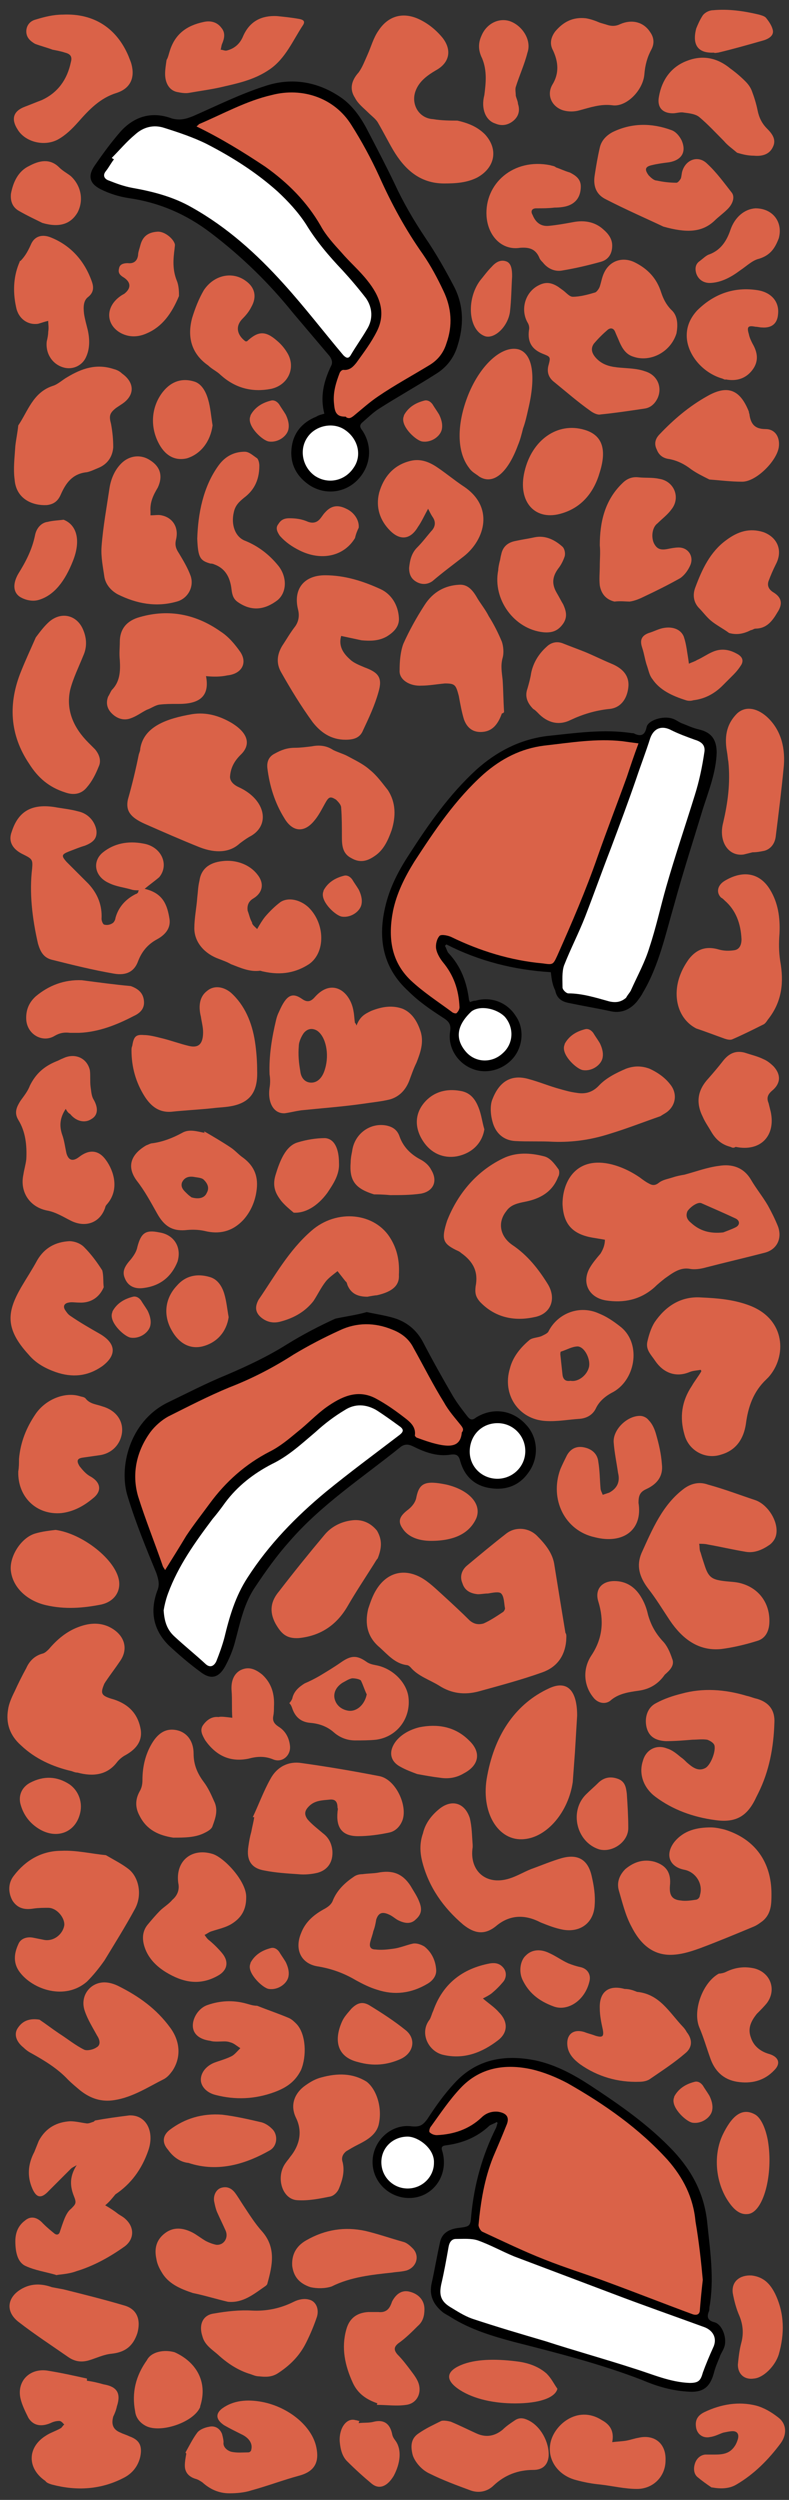 <?xml version="1.0" encoding="utf-8"?>
<!-- Generator: Adobe Illustrator 24.1.0, SVG Export Plug-In . SVG Version: 6.00 Build 0)  -->
<svg version="1.1" id="Layer_1" xmlns="http://www.w3.org/2000/svg" xmlns:xlink="http://www.w3.org/1999/xlink" x="0px" y="0px"
	 viewBox="0 0 108 342" style="enable-background:new 0 0 108 342;" xml:space="preserve">
<rect x="0" y="0" width="108" height="342" fill="#333333" stroke="none"/>
<style type="text/css">
	.st0{fill:#DA6248;}
	.st1{fill:#FFFFFF;}
</style>
<g>
	<g>
		<path class="st0" d="M77.5,224.5c-0.2,2.1-1.3,3.6-3.3,4.3c-2.8,1-5.8,1.8-8.7,2.6c-1.9,0.5-3.7,0.3-5.4-0.8
			c-1.3-0.8-2.9-1.3-3.9-2.5c-0.1-0.1-0.3-0.3-0.5-0.3c-1.6-0.2-2.6-1.4-3.7-2.4c-1.7-1.4-2.1-3.2-1.6-5.3c0.3-0.9,0.6-1.8,1.1-2.6
			c1.4-2.3,3.7-3,6.1-1.7c1.1,0.6,2.1,1.6,3.1,2.5c1.2,1.1,2.5,2.3,3.6,3.4c0.6,0.5,1.2,0.6,1.9,0.4c0.9-0.4,1.8-1,2.7-1.6
			c0.1-0.1,0.3-0.4,0.2-0.6c-0.1-0.6-0.1-1.5-0.5-1.9c-0.3-0.3-1.2-0.1-1.8,0c-0.5,0-0.9,0.1-1.4,0.1c-1-0.1-1.8-0.5-2.1-1.5
			c-0.4-0.9-0.1-1.8,0.6-2.4c1.8-1.5,3.6-3,5.4-4.4c1.3-1,3.1-0.8,4.2,0.3s2.2,2.4,2.4,4.1c0.5,3.1,1,6.2,1.5,9.2
			C77.6,223.6,77.5,224.1,77.5,224.5z"/>
		<path class="st0" d="M82.8,169.6c-0.6-0.1-1.2-0.2-1.8-0.3c-2.7-0.5-3.9-1.9-4-4.6c0-2.9,1.7-6.4,6.3-5.5c1.5,0.3,3,1,4.3,1.9
			c0.4,0.3,0.8,0.6,1.2,0.8c0.5,0.3,0.9,0.3,1.4-0.1c0.5-0.4,1.2-0.5,1.8-0.7c0.6-0.2,1.1-0.3,1.7-0.4c1.5-0.4,3.1-1,4.7-1.2
			c1.8-0.3,3.4,0.2,4.4,1.9c0.7,1.2,1.6,2.3,2.3,3.5c0.5,0.9,1,1.9,1.4,2.9c0.6,1.7-0.2,3.2-1.9,3.6c-2.7,0.7-5.3,1.3-8,2
			c-0.7,0.2-1.5,0.3-2.1,0.2c-1.4-0.3-2.5,0.6-3.5,1.3c-0.5,0.4-1,0.8-1.4,1.2c-1.9,1.7-4.2,2.2-6.7,1.8c-2.3-0.4-3.3-2.4-2.2-4.4
			c0.4-0.7,0.9-1.3,1.5-2C82.5,171,82.8,170.4,82.8,169.6z M99,168.6c0.5-0.2,1.1-0.4,1.7-0.7c0.6-0.3,0.6-0.9,0-1.2
			c-1.5-0.7-3.1-1.4-4.7-2.1c-0.5-0.2-1.5,0.5-1.9,1.1c-0.3,0.7,0,1.2,0.5,1.6C95.8,168.4,97.2,168.8,99,168.6z"/>
		<path class="st0" d="M14.4,301.7c0.7,0.4,1.3,0.8,1.8,1.2c0.3,0.2,0.7,0.4,1,0.7c1.2,1.1,1.2,2.7-0.1,3.7
			c-2.1,1.5-4.3,2.7-6.6,3.4c-0.8,0.3-1.6,0.4-2.5,0.5c-0.1,0-0.3,0.1-0.4,0c-1.4-0.4-2.8-0.6-4.1-1.2c-1.1-0.5-1.4-1.9-1.4-3.4
			c0-1.3,0.5-2.2,1.3-2.8c0.8-0.7,1.7-0.5,2.5,0.4c0.5,0.5,1.1,1,1.6,1.4c0.3,0.2,0.6,0.1,0.7-0.3c0.2-0.6,0.4-1.2,0.6-1.7
			c0.2-0.5,0.5-1.1,0.9-1.4c0.7-0.7,0.8-0.8,0.4-1.8c-0.6-1.5-0.5-2.8,0.4-4.2c-0.3,0.2-0.6,0.3-0.8,0.5c-1,1-2,2-3,3
			c-1.1,1.2-1.8,1-2.4-0.6c-0.6-1.6-0.4-3.2,0.4-4.7c0.2-0.5,0.4-1,0.6-1.5c1-1.9,2.6-2.6,4.3-2.7c0.8,0,1.5,0.2,2.3,0.3
			c0.3,0,0.5-0.1,0.8-0.2c0.1,0,0.2-0.1,0.3-0.2c1.6-0.3,3.1-0.5,4.7-0.7c2.3-0.1,3.5,2.2,2.6,4.8c-0.9,2.6-2.4,4.6-4.5,6
			C15.3,300.8,15,301.2,14.4,301.7z"/>
		<path class="st0" d="M92.6,45.6c-0.8,2.6-3.6,4-5.9,3.2c-1-0.3-1.5-1.1-1.9-2c-0.2-0.5-0.4-0.9-0.6-1.4c-0.2-0.5-0.6-0.6-1-0.3
			c-0.7,0.6-1.3,1.2-1.9,1.9c-0.5,0.7-0.3,1.4,0.4,2.1c0.9,0.9,2,1.1,3.2,1.2c1.1,0.1,2.3,0.1,3.4,0.5c1.7,0.5,2.4,2.2,1.7,3.7
			c-0.4,0.8-1,1.3-1.8,1.4c-2,0.3-4,0.6-6,0.8c-0.4,0.1-1-0.2-1.4-0.5c-1.7-1.2-3.3-2.6-4.9-3.9c-0.8-0.6-1.1-1.4-0.8-2.4
			c0.3-1.1,0.2-1.1-0.8-1.5c-1.5-0.6-2.1-1.6-1.9-3.2c0.1-0.4,0-0.8-0.2-1.1c-1-1.8-0.3-4.2,1.6-5.1c1-0.5,1.8-0.3,2.7,0.3
			c0.1,0.1,0.3,0.2,0.4,0.3c0.5,0.3,1,1,1.5,1c1,0,2.1-0.3,3.1-0.6c0.2-0.1,0.5-0.5,0.6-0.8c0.2-0.6,0.3-1.3,0.6-1.9
			c0.8-1.7,2.6-2.2,4.2-1.4c1.8,0.9,3,2.2,3.6,4.1c0.3,0.9,0.7,1.7,1.4,2.4C92.8,43.2,92.8,44.5,92.6,45.6z"/>
		<path class="st0" d="M87.8,212.5c1.5-3.3,2.9-6.7,5.9-8.9c1-0.7,2.1-0.9,3.2-0.5c2.2,0.6,4.3,1.4,6.4,2.1c1.6,0.5,3,2.5,3,4.2
			c0,0.8-0.3,1.4-0.9,1.9c-1,0.7-2.1,1.2-3.3,1c-1.8-0.3-3.5-0.7-5.2-1c-0.4-0.1-0.8-0.1-1.2-0.1c0.1,0.4,0,0.8,0.2,1.2
			c0.2,0.7,0.4,1.3,0.6,1.9c0.5,1.5,1,1.8,2.6,2c0.8,0.1,1.6,0.1,2.3,0.3c2.6,0.7,4.1,2.9,3.9,5.6c-0.1,1.1-0.6,2-1.7,2.3
			c-1.6,0.5-3.3,0.9-4.9,1.1c-3.1,0.3-5.3-1.4-7-3.9c-1-1.5-1.9-3-3-4.4C87.5,215.7,87.1,214.2,87.8,212.5z"/>
		<path class="st0" d="M19.8,121.6c2.6,0.6,3.1,2.3,3.4,4.1c0.2,1.3-0.6,2.2-1.7,2.8c-1.3,0.7-2.1,1.7-2.6,3c-0.5,1.4-1.6,2-3.3,1.7
			c-2.9-0.5-5.7-1.2-8.5-1.9c-1.2-0.3-1.6-1.2-1.9-2.2c-0.8-3.5-1.2-7-0.8-10.3c0.1-1.2,0-1.3-1.2-1.9c-1.5-0.7-2.1-1.8-1.6-3.1
			c0.8-2.5,2.4-3.9,5.8-3.4c1.1,0.2,2.2,0.3,3.3,0.6c1.4,0.3,2.3,1.4,2.5,2.6c0.1,1-0.3,1.6-1.6,2.1c-0.7,0.2-1.4,0.5-2.2,0.8
			c-1,0.4-1,0.6-0.3,1.4c1,1,2,2,3,3c1.3,1.4,1.9,3,1.8,4.8c0,0.3,0.2,0.8,0.4,0.8c0.4,0.1,0.8,0,1.1-0.2c0.2-0.1,0.4-0.5,0.4-0.7
			c0.4-1.5,1.4-2.6,2.8-3.3c0.1,0,0.2-0.1,0.3-0.2c0,0,0-0.1,0.1-0.3c-0.3,0-0.7,0-1-0.1c-1-0.3-2.1-0.4-3.1-0.9
			c-2-0.9-2.3-3-0.8-4.2c1.5-1.2,3.4-1.6,5.5-1.2c2.5,0.4,3.6,2.9,2.2,4.6C21.1,120.6,20.5,121,19.8,121.6z"/>
		<path class="st0" d="M67.4,150.4c1-2.6,2.7-3.4,4.9-2.8c1.5,0.4,2.9,1,4.4,1.4c0.7,0.2,1.4,0.4,2.2,0.5c1.1,0.2,2.1,0,3-0.9
			c1-1.1,2.4-1.8,3.8-2.4c1.1-0.4,2.1-0.4,3.2,0c1.1,0.5,2.1,1.2,2.8,2.1c1.1,1.3,0.8,3-0.5,3.9c-0.3,0.2-0.5,0.3-0.8,0.5
			c-2.3,0.8-4.6,1.7-6.9,2.4c-2.5,0.8-5,1.2-7.8,1.1c-1.7-0.1-3.5,0-5.2-0.1c-1.6-0.1-2.7-1.1-3.1-2.7
			C67.1,152.3,67.1,151.1,67.4,150.4z"/>
		<path class="st0" d="M95.9,187.4c-0.5,0.1-1,0.1-1.5,0.3c-1.9,0.8-3.6,0.1-4.7-1.5c-0.6-0.9-1.3-1.5-1.1-2.6
			c0.2-0.9,0.5-1.9,1-2.7c1.5-2.2,3.6-3.6,6.4-3.4c2.3,0.1,4.5,0.3,6.6,1.1c5,1.9,5.1,7,2.6,9.8c-0.1,0.1-0.2,0.2-0.3,0.3
			c-1.8,1.7-2.5,3.8-2.8,6.1c-0.3,2-1.3,3.6-3.4,4.2c-2.1,0.7-4.4-0.5-5-2.7c-0.7-2.4-0.4-4.6,1-6.7c0.4-0.7,0.9-1.3,1.3-2
			C96,187.6,96,187.5,95.9,187.4z"/>
		<path class="st0" d="M48.8,140.3c0.5-1.3,1.2-1.6,2-2c1.5-0.6,2.9-0.8,4.3-0.3c1.2,0.5,2,1.6,2.5,3.2c0.4,1.4,0,2.7-0.6,4.2
			c-0.4,0.8-0.7,1.7-1,2.5c-0.6,1.5-1.6,2.2-2.6,2.5c-1.2,0.3-2.4,0.4-3.7,0.6c-2.8,0.4-5.6,0.6-8.5,0.9c-0.7,0.1-1.5,0.3-2.2,0.4
			c-1.5,0.1-2.4-1.4-2.1-3.5c0.1-0.6,0.1-1.2,0-1.8c-0.1-2.5,0.3-5,0.9-7.5c0.1-0.4,0.2-0.7,0.4-1.1c1-2.3,1.8-2.7,3.2-1.7
			c0.6,0.4,1.1,0.4,1.7-0.3c2.4-2.7,4.9-0.7,5.3,2c0.1,0.5,0.1,1.1,0.2,1.6C48.6,139.9,48.7,140,48.8,140.3z M44.5,146.2
			c0.6-2,0.1-4.4-1.1-5.2c-0.5-0.3-1.2-0.4-1.8,0.3c-0.3,0.4-0.7,1.2-0.7,1.8c-0.1,1.2,0,2.3,0.2,3.4c0.1,1.1,0.8,1.7,1.7,1.6
			C43.6,148,44.2,147.3,44.5,146.2z"/>
		<path class="st0" d="M35.2,127.1c0.4-0.7,0.7-1.2,1.1-1.7c0.6-0.7,1.3-1.4,2.1-2c1.1-0.7,2.7-0.3,3.8,0.7c2.3,2.2,2.4,6.2,0.1,7.8
			c-1.7,1.1-3.7,1.6-6.3,1c-0.1,0-0.3-0.1-0.4-0.1c-1.4,0.2-2.7-0.4-4-0.9c-0.5-0.3-1.1-0.5-1.6-0.7c-2-0.7-3.4-2.3-3.4-4.2
			c0-1.4,0.3-2.8,0.4-4.2c0.1-0.8,0.1-1.5,0.3-2.3c0.2-1.5,1.2-2.5,3.2-2.7c1.7-0.2,3.6,0.4,4.7,1.8c1,1.2,0.8,2.5-0.5,3.3
			c-0.7,0.4-0.9,1-0.8,1.7c0.2,0.5,0.3,1.1,0.6,1.6C34.5,126.5,34.8,126.7,35.2,127.1z"/>
		<path class="st0" d="M102.2,232c0.5,0.1,0.9,0.3,1.4,0.4c1.7,0.5,2.5,1.6,2.4,3.3c-0.1,3.3-0.7,6.6-2.2,9.6
			c-0.1,0.2-0.2,0.4-0.3,0.6c-1.2,2.6-2.8,3.5-5.6,3.1c-3-0.4-5.8-1.4-8.2-3.2c-1.6-1.2-2.3-3.1-1.7-4.9c0.4-1.5,1.8-2.3,3.3-1.7
			c0.7,0.2,1.3,0.7,1.9,1.2c0.3,0.2,0.5,0.4,0.8,0.7c0.7,0.6,1.5,1.3,2.5,0.8c0.7-0.3,1.5-2.2,1.3-3.1c-0.1-0.4-0.7-0.7-1-0.8
			c-0.7-0.1-1.4,0-2,0c-1.2,0.1-2.4,0.2-3.7,0.2c-1.5-0.1-2.3-0.7-2.6-1.9c-0.3-1.3,0.1-2.7,1.3-3.3c1.1-0.6,2.3-1,3.5-1.3
			C96.2,230.9,99.2,231.1,102.2,232z"/>
		<path class="st0" d="M46.7,87c-0.4,1.4,0.3,2.4,1.2,3.2c0.5,0.5,1.3,0.8,2,1.1c1.9,0.7,2.5,1.4,1.9,3.4c-0.5,1.8-1.3,3.5-2.1,5.2
			c-0.4,1-1.2,1.3-2.4,1.3c-2,0-3.4-1-4.5-2.4c-1.6-2.2-3-4.5-4.3-6.8c-0.7-1.2-0.6-2.4,0.1-3.6c0.6-0.9,1.1-1.8,1.8-2.7
			c0.5-0.7,0.6-1.5,0.4-2.3c-0.7-2.8,0.8-4.7,3.7-4.7c2.7,0,5.2,0.8,7.6,1.9c1.5,0.7,2.4,2.2,2.5,3.9c0.1,1.2-0.7,2-1.7,2.6
			c-1.1,0.6-2.2,0.6-3.4,0.5C48.6,87.4,47.6,87.2,46.7,87z"/>
		<path class="st0" d="M9.8,242.3c-2.6-0.6-5-1.7-6.9-3.5c-1.6-1.4-2.1-3.1-1.8-4.9c0.1-0.8,0.5-1.7,0.9-2.5c0.5-1.1,1-2.1,1.6-3.2
			c0.4-0.9,1.1-1.7,2.3-2c0.3-0.1,0.6-0.4,0.8-0.6c1.1-1.3,2.4-2.4,4-3c1.3-0.5,2.7-0.7,4.1-0.1c2.2,1,2.9,3,1.6,4.8
			c-0.6,0.9-1.3,1.8-1.9,2.7c-0.1,0.1-0.1,0.2-0.2,0.3c-0.6,1.4-0.5,1.7,1.3,2.2c2.1,0.7,3.2,2,3.6,3.8c0.4,1.7-0.4,2.9-2,3.8
			c-0.4,0.2-0.9,0.6-1.2,1c-1.3,1.7-3.2,2-5.4,1.4C10.3,242.5,10.1,242.4,9.8,242.3z"/>
		<path class="st0" d="M14.5,253.8c1.2,0.7,2.2,1.2,3.1,1.9c1.4,1.1,1.9,3.5,0.9,5.4c-1.3,2.4-2.8,4.8-4.2,7.1c-0.7,1-1.5,2-2.4,2.9
			c-3,2.6-7.4,1.1-9.2-1.3c-0.9-1.2-0.8-2.5-0.2-3.8c0.3-0.8,1.2-1.1,2.1-0.9c0.5,0.1,1,0.2,1.5,0.3c1.3,0.2,2.5-0.8,2.7-2
			c0.1-1-1-2.4-2.2-2.4c-0.6,0-1.3,0-2,0.1c-1.2,0.2-2.2,0-2.9-1.1c-0.6-1.1-0.6-2.4,0.2-3.4c1.6-2.1,3.8-3.4,6.5-3.4
			C10.4,253.1,12.5,253.6,14.5,253.8z"/>
		<path class="st0" d="M62.6,16.5c1.8,0.4,2.9,1,3.8,1.9c1.9,2.1,1.3,4.6-1.1,5.9c-1.4,0.7-2.9,0.8-4.5,0.8c-3.3,0-5.4-1.9-7-4.6
			c-0.7-1.2-1.3-2.4-2-3.6c-0.3-0.6-0.9-1-1.4-1.5c-0.6-0.6-1.4-1.2-1.8-2c-0.8-1.2-0.5-2.4,0.5-3.5c0.5-0.7,0.8-1.5,1.2-2.4
			c0.5-1.1,0.8-2.3,1.5-3.3c1.3-2,3.3-2.6,5.5-1.6c1.3,0.6,2.4,1.5,3.3,2.6c1.3,1.7,0.9,3.4-0.9,4.4c-1.2,0.7-2.3,1.5-2.8,2.8
			c-0.7,1.8,0.4,3.8,2.4,3.9C60.4,16.5,61.8,16.5,62.6,16.5z"/>
		<path class="st0" d="M57.9,250.8c0.3-1.3,1.1-2.4,2.2-3.3c1.7-1.4,3.5-0.9,4.2,1.2c0.3,1.2,0.3,2.4,0.4,3.7c0,0.1,0,0.2,0,0.3
			c-0.5,3.2,1.8,5.3,5,4.3c1-0.3,2-0.9,3-1.3c1.4-0.5,2.8-1.1,4.2-1.5c2.2-0.6,3.6,0.2,4.1,2.5c0.3,1.3,0.5,2.6,0.4,3.9
			c-0.1,2.4-1.9,3.8-4.3,3.4c-1.1-0.2-2.1-0.6-3.1-1c-2.1-1.1-4.2-1.1-6.1,0.5c-1.6,1.3-3,1-4.5-0.2c-2.7-2.3-4.7-5.1-5.6-8.6
			C57.5,253.5,57.4,252.2,57.9,250.8z"/>
		<path class="st0" d="M34.6,248.6c0.8-1.7,1.5-3.6,2.4-5.2c0.9-1.7,2.5-2.5,4.3-2.2c3.6,0.5,7.1,1.1,10.7,1.8c2.2,0.5,3.8,4,3.1,6
			c-0.3,0.8-0.9,1.5-1.8,1.7c-1.4,0.3-2.9,0.5-4.3,0.5c-2.2,0-3-1.2-2.8-3.3c0-0.2,0.1-0.4,0-0.6c0-0.8-0.3-1.2-1.1-1.1
			c-1,0.1-2,0.1-2.8,0.9c-0.6,0.6-0.7,1.1-0.2,1.8c0.6,0.7,1.4,1.3,2.1,1.9c0.8,0.6,1.2,1.4,1.3,2.4c0.1,1.5-0.6,2.6-2,3
			c-0.8,0.2-1.8,0.3-2.7,0.2c-1.5-0.1-3.1-0.2-4.6-0.5c-1.8-0.3-2.5-1.4-2.2-3.3c0.1-0.7,0.2-1.3,0.4-2c0.1-0.6,0.3-1.3,0.4-2
			C34.7,248.6,34.7,248.6,34.6,248.6z"/>
		<path class="st0" d="M25.4,335.5c0.5-0.9,1-1.9,1.6-2.7c0.3-0.4,1-0.7,1.6-0.8c0.8-0.2,1.5,0.2,1.8,1c0.1,0.4,0.2,0.8,0.2,1.1
			c-0.1,0.6,0.4,1.1,1,1.3c0.8,0.2,1.6,0.1,2.4,0.1c0.2,0,0.4-0.2,0.4-0.4c0.2-0.8-0.3-1.6-1.4-2.1c-0.8-0.4-1.6-0.8-2.3-1.2
			c-1.2-0.8-1.2-1.6-0.3-2.3c1.5-1.1,3.4-1.3,5.5-0.9c3.6,0.7,6.8,3.3,7.4,6.2c0.4,1.9-0.1,3.3-2.4,3.9c-2.2,0.6-4.3,1.4-6.5,2
			c-0.9,0.3-2,0.4-3,0.4c-1.5,0-2.7-0.6-3.7-1.5c-0.3-0.2-0.6-0.4-1-0.5c-0.9-0.3-1.4-0.9-1.4-1.8c0-0.5,0.1-1.1,0.2-1.6
			C25.5,335.6,25.4,335.6,25.4,335.5z"/>
		<path class="st0" d="M99.2,250.3c4.2,1.3,6.4,4.5,6.4,8.8c0,1.3,0,2.7-1.2,3.7c-0.4,0.3-0.8,0.6-1.3,0.8c-2.4,1-4.8,2-7.2,2.9
			c-1.1,0.4-2.3,0.8-3.5,0.9c-3,0.3-4.8-1.5-6-3.9c-0.8-1.5-1.2-3.2-1.7-4.9c-0.3-1.1,0.1-2.1,0.9-2.9c1.2-1,2.5-1.4,4-1
			c1.6,0.5,2.3,1.5,2.1,3.3c-0.1,1.3,0.3,1.9,1.5,2c0.6,0.1,1.4,0,2-0.1c0.3,0,0.6-0.3,0.6-0.6c0.5-1.6-0.6-3.2-2.1-3.5
			c-2.1-0.4-2.7-2.1-1.4-3.8c1.3-1.6,3.1-2,5-2C98,250,98.8,250.2,99.2,250.3z"/>
		<path class="st0" d="M61.2,167c1.3-3.3,3.7-6.6,7.6-8.5c1.8-0.9,3.8-0.8,5.7-0.3c0.8,0.2,1.4,1,1.9,1.7c0.2,0.2,0.2,0.8,0,1.1
			c-0.8,2.1-2.5,3-4.5,3.4c-1,0.2-2,0.4-2.6,1.3c-1.2,1.5-0.9,3.4,0.8,4.6c2.1,1.4,3.6,3.3,4.9,5.4c1.2,2,0.4,4.1-1.9,4.5
			c-2.8,0.6-5.4,0-7.4-2.1c-0.6-0.7-0.7-1.2-0.6-2.1c0.4-2-0.3-3.4-2-4.6c-0.2-0.2-0.5-0.3-0.7-0.4C60.6,170.1,60.4,169.5,61.2,167z
			"/>
		<path class="st0" d="M2.5,58.2c1.3-1.9,2-4.5,4.7-5.4c0.7-0.2,1.3-0.8,2-1.2c2-1.2,4-1.9,6.4-1.1c0.4,0.1,0.8,0.3,1.1,0.6
			c1.7,1.2,1.8,2.9,0.1,4.1c-0.3,0.2-0.6,0.4-0.9,0.6c-0.9,0.7-1,1.1-0.7,2.2c0.2,1.1,0.3,2.1,0.3,3.2c-0.1,1.3-0.8,2.3-2,2.8
			c-0.5,0.2-1.1,0.5-1.6,0.6c-2,0.2-2.9,1.5-3.6,3.1c-0.4,0.9-1,1.3-1.9,1.4c-1.9,0.1-4.2-0.8-4.4-3.5C1.8,64.1,2,62.6,2.1,61
			C2.2,60.1,2.4,59.2,2.5,58.2z"/>
		<path class="st0" d="M5.4,276.3c0.9,0.6,1.8,1.3,2.7,1.9c1.1,0.7,2.2,1.6,3.4,2.2c0.4,0.2,1.3,0,1.7-0.3c0.6-0.3,0.5-1,0.1-1.6
			c-0.6-1.1-1.3-2.2-1.7-3.4c-0.7-2,0.7-3.9,2.7-3.9c0.6,0,1.3,0.2,1.9,0.5c2.8,1.4,5.2,3.1,7.1,5.7c1.4,1.9,1.5,4.1,0.3,5.9
			c-0.3,0.4-0.6,0.8-1.1,1.1c-2.2,1.1-4.3,2.5-6.8,2.9c-1.8,0.3-3.3-0.2-4.7-1.3c-0.6-0.5-1.2-1-1.7-1.5c-1.4-1.5-3.2-2.6-5-3.6
			c-0.4-0.2-0.8-0.5-1.1-0.8c-1-0.8-1.3-1.8-0.8-2.6C3.1,276.4,4.1,276.1,5.4,276.3z"/>
		<path class="st0" d="M9,151.7c-0.8,1.2-0.9,2.3-0.5,3.5c0.3,0.8,0.4,1.7,0.6,2.6c0.3,1,0.9,1.1,1.7,0.5c1.4-1.1,2.7-1,3.7,0.4
			c1.1,1.5,1.9,4.1,0.1,6.1c-0.1,0.1-0.2,0.3-0.2,0.4c-0.7,2.1-2.7,2.8-4.7,1.8c-1-0.5-2.1-1.2-3.3-1.4c-2.4-0.5-3.7-2.6-3.2-4.9
			c0.1-0.7,0.3-1.3,0.4-2.1c0.1-1.9-0.1-3.8-1.1-5.4c-0.6-1-0.2-1.8,0.3-2.6c0.5-0.7,1-1.3,1.3-2.1c0.8-1.6,1.9-2.6,3.6-3.3
			c0.3-0.1,0.6-0.3,0.9-0.4c1.6-0.8,3.3-0.1,3.7,1.6c0.1,0.7,0,1.5,0.1,2.3c0.1,0.6,0.1,1.2,0.4,1.7c0.7,1.2,0.6,2.2-0.3,2.7
			c-0.9,0.6-2.1,0.3-2.9-0.7C9.4,152.3,9.2,152.1,9,151.7z"/>
		<path class="st0" d="M51.1,264.2c-0.1,0.5-0.3,1-0.4,1.4c-0.2,0.7,0,1.1,0.7,1.1c0.8,0.1,1.7,0,2.4-0.1c0.9-0.1,1.8-0.5,2.7-0.7
			c0.5-0.1,1.1,0.1,1.6,0.4c1,0.8,1.5,1.9,1.6,3.1c0.1,0.9-0.5,1.6-1.2,2c-2.2,1.3-4.5,1.6-6.9,0.8c-1-0.3-2-0.8-2.9-1.3
			c-1.7-1-3.4-1.6-5.3-1.9c-2.2-0.4-3.1-2.3-2.2-4.5c0.6-1.6,1.8-2.6,3.3-3.4c0.5-0.3,0.9-0.6,1.1-1.2c0.6-1.4,1.7-2.4,2.9-3.2
			c0.3-0.2,0.7-0.3,1.1-0.3c0.7-0.1,1.5-0.1,2.1-0.2c2-0.4,3.4,0.1,4.5,1.8c0.4,0.7,0.9,1.4,1.2,2.2c0.4,1,0.3,1.7-0.5,2.4
			c-0.6,0.6-1.4,0.6-2.4,0.1c-0.4-0.2-0.8-0.6-1.3-0.8c-0.9-0.4-1.4-0.2-1.7,0.7C51.4,263.2,51.3,263.7,51.1,264.2L51.1,264.2z"/>
		<path class="st0" d="M11.9,325.7c0.8,0.1,1.6,0.3,2.3,0.5c1.8,0.3,2.4,1.2,1.8,3c-0.1,0.5-0.3,1-0.5,1.4c-0.3,1.1,0,1.8,1,2.2
			c0.4,0.2,0.8,0.3,1.2,0.5c1.4,0.5,1.8,1.3,1.5,2.8c-0.3,1.3-1.1,2.3-2.3,2.9c-3.1,1.6-6.4,1.8-9.8,0.9c-0.3-0.1-0.7-0.2-0.9-0.5
			c-2.5-1.7-2.5-4.6,0.1-6.2c0.6-0.4,1.3-0.6,2-1c0.2-0.1,0.3-0.4,0.5-0.5c-0.2-0.2-0.4-0.5-0.7-0.5c-0.4,0-0.8,0.1-1.2,0.3
			c-1.2,0.5-2.3,0.4-3-0.7C3.5,330,3,329,2.8,328.1c-0.5-2.3,1.2-4.1,3.6-3.8c1.9,0.3,3.7,0.7,5.5,1.1
			C11.9,325.5,11.9,325.6,11.9,325.7z"/>
		<path class="st0" d="M94.3,90.8c0.4-0.2,0.8-0.3,1.1-0.5c0.7-0.3,1.4-0.8,2.1-1.1c1.1-0.5,2.2-0.4,3.3,0.2c0.8,0.4,1,0.9,0.7,1.5
			c-0.3,0.5-0.7,1-1.1,1.4c-0.5,0.5-1,1-1.5,1.5c-1,1-2.3,1.8-4,2c-0.3,0.1-0.7,0.1-1,0c-1.9-0.6-3.6-1.4-4.6-2.9
			c-0.4-0.5-0.5-1.1-0.7-1.7c-0.3-0.8-0.4-1.7-0.7-2.6c-0.3-0.9-0.2-1.6,0.9-2c0.7-0.2,1.4-0.6,2.1-0.7c1.2-0.2,2.3,0.2,2.7,1.2
			c0.2,0.6,0.3,1.1,0.4,1.7C94.1,89.5,94.2,90,94.3,90.8z"/>
		<path class="st0" d="M4.9,87.2c0.6-0.8,1.2-1.6,1.9-2.2c1.7-1.4,3.8-0.8,4.6,1.2c0.5,1.2,0.5,2.4,0,3.5c-0.6,1.5-1.4,3.1-1.8,4.7
			c-0.6,2.8,0.5,5.2,2.5,7.2c0.3,0.3,0.6,0.6,0.9,0.9c0.6,0.7,0.9,1.6,0.5,2.4c-0.4,1-0.9,2-1.6,2.8c-0.8,1-1.9,1.1-3,0.7
			c-2.2-0.7-3.7-2-4.9-3.9c-2.7-4-2.9-8.3-1.1-12.7C3.5,90.3,4.2,88.8,4.9,87.2z"/>
		<path class="st0" d="M51.8,290.8c-0.4,1.3-1.6,2-2.8,2.6c-0.6,0.3-1.1,0.6-1.6,0.9c-0.5,0.4-0.7,0.9-0.5,1.5
			c0.3,1.2,0,2.4-0.5,3.6c-0.2,0.5-0.7,1-1.2,1.1c-1.5,0.3-3,0.6-4.5,0.5c-2.1-0.1-3-3.2-1.6-5.1c0.2-0.3,0.4-0.5,0.6-0.8
			c1.4-1.7,1.7-3.6,0.8-5.4c-0.9-1.9,0-3.5,1.3-4.4c0.7-0.5,1.4-0.9,2.2-1.1c2.2-0.6,4.3-0.6,6.2,0.6
			C51.6,285.9,52.4,288.5,51.8,290.8z"/>
		<path class="st0" d="M90.8,31c-2.1-1-5.1-2.3-8-3.8c-1.3-0.7-1.6-1.9-1.4-3.2c0.2-1.3,0.4-2.5,0.7-3.8c0.2-0.9,0.8-1.6,1.7-2.1
			c2.6-1.3,5.4-1.3,8.1-0.3c0.6,0.2,1.1,0.8,1.4,1.4c0.7,1.6,0,2.7-1.7,3c-0.8,0.1-1.6,0.2-2.4,0.4c-0.9,0.2-1,0.6-0.4,1.4
			c0.3,0.3,0.7,0.7,1.1,0.7c0.9,0.2,1.8,0.3,2.7,0.3c0.2,0,0.5-0.4,0.6-0.6c0.1-0.3,0.1-0.7,0.2-1c0.5-1.6,2.2-2.2,3.4-1
			c1.3,1.2,2.3,2.6,3.4,4c0.4,0.6,0.1,1.5-0.6,2.2c-0.6,0.6-1.3,1.1-1.8,1.6C96.1,31.8,94,31.9,90.8,31z"/>
		<path class="st0" d="M95.3,140.7c-2.5-1.3-3.3-4.4-2.2-7.3c0.3-0.8,0.7-1.5,1.2-2.2c1.1-1.4,2.4-1.8,4.1-1.3
			c0.7,0.2,1.4,0.2,2.1,0.1c0.7-0.1,1-0.7,1-1.5c-0.1-2.2-0.8-4-2.3-5.3c-0.2-0.2-0.3-0.3-0.5-0.4c-0.7-0.7-0.5-1.7,0.5-2.3
			c2.5-1.5,4.8-1.1,6.2,1.2c1.1,1.8,1.4,3.8,1.3,6c-0.1,1.3-0.1,2.5,0.1,3.8c0.5,2.8,0.3,5.5-1.7,8c-0.2,0.3-0.4,0.6-0.7,0.7
			c-1.4,0.7-2.8,1.4-4.2,2c-0.3,0.1-0.7,0-1-0.1C97.8,141.6,96.5,141.1,95.3,140.7z"/>
		<path class="st0" d="M69.8,187.2c0.4-1.6,1.5-2.9,2.7-3.9c0.4-0.3,1.1-0.3,1.6-0.5c0.4-0.2,0.9-0.4,1-0.7c1.3-2.5,4.3-3.6,6.9-2.4
			c1,0.4,1.9,1,2.8,1.7c3,2.2,2.3,7.2-0.8,9c-1,0.5-1.9,1.2-2.4,2.2c-0.4,0.9-1.2,1.4-2.2,1.5c-1.6,0.1-3.1,0.4-4.7,0.3
			C71,194.2,68.7,190.8,69.8,187.2z M80.6,187.1c0.3-1-0.5-2.8-1.5-2.9c-0.8,0-1.6,0.5-2.3,0.7c-0.1,0-0.1,0.3-0.1,0.4
			c0.1,0.9,0.2,1.9,0.3,2.8c0.1,0.7,0.5,0.9,1.1,0.8C79.1,189.1,80.3,188.2,80.6,187.1z"/>
		<path class="st0" d="M28,154.8c1.2,0.7,2.4,1.4,3.6,2.2c0.6,0.4,1.1,1,1.7,1.4c1.6,1.2,2.1,2.7,1.8,4.6c-0.2,1.4-0.8,2.8-1.8,3.9
			c-1.5,1.6-3.3,2-5.3,1.5c-0.9-0.2-1.8-0.2-2.7-0.1c-1.7,0.1-2.8-0.5-3.8-2.3c-0.9-1.6-1.7-3.1-2.8-4.5c-1.6-2.2-0.4-3.8,1.3-4.8
			c0.3-0.1,0.6-0.3,0.9-0.3c1.4-0.2,2.7-0.7,4-1.4c1-0.6,2.1-0.2,3.2,0C27.9,154.9,27.9,154.9,28,154.8z M26.2,163.8
			c1,0.3,1.8,0.1,2.1-0.6c0.4-0.7,0.1-1.3-0.4-1.8c-0.3-0.3-0.9-0.3-1.4-0.4c-0.7-0.1-1.3,0.1-1.6,0.8c-0.2,0.7,0.3,1.1,0.7,1.5
			C25.9,163.6,26.1,163.7,26.2,163.8z"/>
		<path class="st0" d="M20.6,70.5c0.6,0,1.1-0.1,1.5,0c1.5,0.3,2.4,1.6,2,3.3c-0.2,0.8,0,1.3,0.4,1.9c0.6,1,1.2,2,1.6,3.1
			c0.5,1.5-0.4,3.1-1.9,3.5c-2.8,0.8-5.5,0.3-8.1-1c-0.9-0.5-1.6-1.3-1.8-2.3c-0.2-1.4-0.5-2.8-0.4-4.2c0.2-2.7,0.7-5.4,1.1-8.1
			c0.2-1.2,0.7-2.4,1.6-3.3c1.1-1.1,2.7-1.3,4-0.4c1.4,0.9,1.7,2.2,1,3.7c-0.6,1-1.1,2-1,3.3C20.6,70.1,20.6,70.3,20.6,70.5z"/>
		<path class="st0" d="M19,103.2c0.1-0.3,0.2-0.5,0.2-0.8c0.5-3,3.6-4.1,7.1-4.7c1.9-0.3,3.7,0.2,5.4,1.2c2.3,1.4,2.7,3,1.2,4.4
			c-0.8,0.8-1.3,1.7-1.4,2.8c-0.1,0.6,0.3,1.2,1.2,1.6c3.7,1.7,4.4,5.3,1.4,6.8c-0.5,0.3-0.9,0.6-1.3,0.9c-1.3,1.2-3.2,1.4-5.5,0.5
			c-2.5-1-5-2.1-7.5-3.2c-2-0.9-2.6-1.8-2.3-3.3C18.1,107.3,18.6,105.2,19,103.2C19,103.2,19,103.2,19,103.2z"/>
		<path class="st0" d="M14.2,176.1c-0.6,1.4-1.8,2.2-3.4,2.1c-0.5,0-1-0.1-1.4,0c-0.6,0.1-0.8,0.5-0.5,1c0.2,0.3,0.4,0.6,0.7,0.8
			c1.3,0.9,2.7,1.7,4.1,2.5c2.2,1.3,2.3,2.9,0.3,4.4c-2,1.4-4.1,1.6-6.4,0.8c-1.4-0.5-2.7-1.2-3.7-2.4c-3.3-3.6-2.9-5.9-1-9.2
			c0.7-1.2,1.5-2.4,2.2-3.7c1-1.7,2.5-2.5,4.4-2.6c0.7,0,1.5,0.3,2,0.8c1,1,1.8,2.1,2.5,3.2C14.2,174.6,14.1,175.4,14.2,176.1z"/>
		<path class="st0" d="M53.6,113.6c-0.5,1.4-1.1,2.7-2.3,3.5c-1,0.7-2,1-3.2,0.3c-1.2-0.6-1.3-1.7-1.3-2.9c0-1.3,0-2.7-0.1-4
			c0-0.4-0.4-0.8-0.7-1.1c-0.8-0.5-1-0.4-1.5,0.5s-0.9,1.7-1.5,2.4c-1.4,1.7-3,1.5-4.1-0.4c-1.3-2.1-2-4.4-2.3-6.8
			c-0.1-0.9,0.2-1.6,1-2c0.9-0.5,1.7-0.8,2.8-0.8c0.7,0,1.5-0.1,2.3-0.2c1-0.2,2-0.1,2.9,0.5c0.6,0.3,1.3,0.5,1.9,0.8
			c1.1,0.6,2.2,1.1,3.1,1.9c1,0.8,1.7,1.8,2.5,2.8C54.2,109.8,54.2,111.7,53.6,113.6z"/>
		<path class="st0" d="M6.6,43.9c-0.5,0.1-1,0.3-1.4,0.4c-1.4,0.2-2.7-0.7-3-2.3c-0.5-2.3-0.3-4.4,0.5-6.2c0-0.1,0-0.1,0.1-0.1
			c0.7-0.7,1.1-1.5,1.5-2.4c0.5-1,1.5-1.3,2.7-0.8c2.7,1.1,4.6,3.2,5.6,6.1c0.3,0.9,0.1,1.5-0.5,2c-0.7,0.5-0.7,1.4-0.6,2.3
			c0.1,0.7,0.3,1.4,0.5,2.2c0.3,1.3,0.3,2.6-0.2,3.7c-0.5,1.2-1.8,1.8-3,1.5c-1.6-0.4-2.6-1.9-2.4-3.6c0.1-0.4,0.2-0.9,0.2-1.3
			C6.7,44.8,6.6,44.4,6.6,43.9z"/>
		<path class="st0" d="M2.6,199.6c0.2-2.3,1-4.3,2.3-6.2c1.4-2,4-3,6-2.4c0.3,0.1,0.6,0.1,0.8,0.3c0.6,0.8,1.5,0.8,2.3,1.1
			c1.8,0.5,2.9,1.9,2.7,3.6c-0.2,1.6-1.4,2.9-3.2,3.1c-0.7,0.1-1.4,0.2-2.1,0.3c-0.8,0.1-1,0.4-0.5,1.2c0.4,0.5,0.9,1.1,1.5,1.4
			c1.4,0.8,1.6,2,0.3,3c-1.2,1-2.6,1.8-4.3,2c-3.4,0.3-6-2.2-5.9-5.7C2.6,200.7,2.6,200.2,2.6,199.6z"/>
		<path class="st0" d="M29,253.6c1.6,0.4,4.8,3.8,4.7,6c0,1.7-0.7,2.8-2,3.6c-0.8,0.5-1.8,0.7-2.7,1c-0.4,0.1-0.7,0.4-1,0.5
			c0.2,0.3,0.4,0.6,0.7,0.8c0.6,0.5,1.2,1.1,1.7,1.7c1,1.2,0.7,2.4-0.6,3.1c-2.5,1.4-4.8,0.9-7.1-0.5c-1.3-0.8-2.4-1.9-2.9-3.4
			c-0.4-1.2-0.3-2.3,0.5-3.2c0.5-0.6,1.1-1.3,1.6-1.8c0.5-0.5,1.2-0.9,1.7-1.5c0.7-0.6,1-1.4,0.8-2.3C24,254.6,26.2,252.8,29,253.6z
			"/>
		<path class="st0" d="M7.2,6.8C6.4,6.5,5.6,6.3,4.8,6C4.1,5.6,3.6,5.1,3.6,4.3c0-0.8,0.5-1.4,1.2-1.6C6.1,2.3,7.3,2,8.6,2
			c4.3-0.2,7.4,1.9,9,5.7C17.7,8,17.9,8.4,18,8.8c0.5,1.9-0.2,3.3-2,3.9c-2.3,0.7-3.8,2.3-5.3,4c-0.8,0.9-1.7,1.8-2.8,2.4
			c-1.9,1-4.5,0.3-5.5-1.4c-0.9-1.4-0.6-2.5,1-3.1c0.8-0.3,1.5-0.6,2.3-0.9c2.2-1,3.5-2.8,4-5.2c0.2-0.7,0-1.1-0.8-1.3
			C8.3,7,7.7,6.9,7.2,6.8C7.2,6.7,7.2,6.7,7.2,6.8z"/>
		<path class="st0" d="M76.1,22.9c0.6,0.2,1.2,0.5,1.9,0.7c0.8,0.4,1.5,0.9,1.5,1.9c0,1.1-0.4,2-1.4,2.5c-0.6,0.3-1.4,0.4-2.2,0.4
			c-0.8,0.1-1.6,0.1-2.5,0.1c-0.6,0-0.8,0.4-0.5,0.9c0.4,1,1.1,1.6,2.2,1.5c1.1-0.1,2.2-0.3,3.3-0.5c1.5-0.3,3-0.1,4.2,1
			c0.7,0.6,1.2,1.3,1.2,2.2c0,1.1-0.5,1.9-1.5,2.2c-1.8,0.5-3.5,0.9-5.3,1.2c-1,0.2-2-0.2-2.7-1.1c-0.2-0.2-0.4-0.4-0.5-0.7
			c-0.5-1.1-1.3-1.4-2.6-1.3c-2.5,0.4-4.4-1.6-4.6-4.3c-0.3-4.5,3.7-8,8.7-7C75.6,22.7,75.9,22.7,76.1,22.9
			C76.1,22.9,76.1,22.9,76.1,22.9z"/>
		<path class="st0" d="M84.1,82.3c-1.2-0.3-1.8-1.1-2-2.2c-0.1-0.9,0-1.8,0-2.7c0-0.9,0.1-1.8,0-2.8c0-3.2,0.7-6.2,3.1-8.5
			c0.6-0.6,1.3-0.9,2.2-0.8c0.9,0.1,1.9,0,2.8,0.2c2.1,0.3,3,2.6,1.7,4.2c-0.5,0.7-1.3,1.3-1.9,1.9c-0.7,0.5-0.9,1.8-0.5,2.7
			c0.4,0.8,0.9,1,1.9,0.8c0.5-0.1,1-0.2,1.5-0.2c1.3,0,2.1,1.2,1.6,2.4c-0.3,0.7-0.8,1.4-1.4,1.8c-1.6,0.9-3.2,1.7-4.9,2.5
			c-0.6,0.3-1.3,0.6-2,0.7C85.7,82.3,84.9,82.2,84.1,82.3z"/>
		<path class="st0" d="M28.2,92.5c0.5,2.6-0.7,3.8-3.7,3.8c-0.1,0-0.2,0-0.3,0c-0.8,0-1.6,0-2.4,0.1c-0.6,0.1-1.1,0.5-1.7,0.7
			c-0.8,0.4-1.4,0.9-2.3,1.2c-0.9,0.3-1.8,0-2.5-0.7s-0.8-1.5-0.5-2.3c0.2-0.3,0.3-0.6,0.5-0.9c1.1-1.1,1.2-2.5,1.1-4.1
			c-0.1-0.9,0-1.7,0-2.5c0-1.7,0.9-2.9,2.8-3.4c3.9-1.1,7.6-0.4,11,2c1.1,0.7,2,1.8,2.7,2.8c1,1.5,0.2,3-1.8,3.2
			C30.2,92.6,29.2,92.6,28.2,92.5z"/>
		<path class="st0" d="M35.2,274.4c1.5,0.6,3,1.1,4.4,1.7c0.4,0.2,0.7,0.5,1,0.8c1.3,1.4,1.4,4.4,0.6,6.3c-0.8,1.6-2,2.4-3.6,3
			c-2.7,1-5.4,1.1-8.1,0.4c-1.2-0.3-1.9-1.1-2-1.9c-0.1-1,0.6-2,1.8-2.5c0.8-0.3,1.6-0.5,2.4-0.9c0.4-0.2,0.8-0.7,1.2-1.1
			c-0.5-0.3-0.9-0.7-1.4-0.8c-0.5-0.2-1.1-0.1-1.7-0.1c-0.4,0-0.7,0-1-0.1c-1.5-0.2-2.3-0.9-2.4-1.9c-0.1-1.2,0.8-2.6,2-3
			c1.7-0.6,3.5-0.7,5.3-0.2C34.1,274.2,34.6,274.4,35.2,274.4C35.1,274.5,35.2,274.4,35.2,274.4z"/>
		<path class="st0" d="M81.4,210.3c-4.1-0.9-6.2-5.2-4.7-9.3c0.3-0.7,0.6-1.3,0.9-1.9c0.5-0.9,1.3-1.3,2.3-1.1c1.1,0.2,1.9,0.9,2,2
			c0.2,1.2,0.2,2.4,0.3,3.6c0,0.3,0.2,0.6,0.3,0.9c0.3-0.1,0.6-0.2,0.9-0.3c1.1-0.6,1.5-1.5,1.2-2.7c-0.2-1.4-0.5-2.8-0.6-4.2
			c-0.1-1.7,1.8-3.6,3.6-3.6c0.4,0,0.9,0.2,1.2,0.6c0.5,0.5,0.8,1.2,1,1.9c0.4,1.4,0.7,2.7,0.8,4.1c0.2,1.6-0.6,2.7-2.1,3.4
			c-0.9,0.4-1.1,0.9-1.1,1.9C88,209.3,85.3,211.3,81.4,210.3z"/>
		<path class="st0" d="M58.6,69.6c-0.5,0.9-0.9,1.8-1.4,2.5c-1,1.7-2.4,1.9-3.8,0.5c-1.4-1.4-2-3.2-1.5-5.2c0.6-2.1,1.9-3.7,4.1-4.3
			c1.4-0.4,2.6,0,3.8,0.8c1.2,0.8,2.4,1.8,3.6,2.6c4.3,2.8,3,7.3,0.1,9.6c-1.4,1.1-2.9,2.2-4.3,3.4C58.5,80,57.7,80,57,79.6
			c-0.7-0.4-1-1-1-1.9c0.1-1,0.3-2,1.1-2.8c0.7-0.7,1.3-1.5,1.9-2.2c0.6-0.6,0.7-1.3,0.2-2C59,70.4,58.8,70,58.6,69.6z"/>
		<path class="st0" d="M26.4,313.7c-1.8-0.6-3.4-1.3-4.3-2.9c-0.3-0.5-0.6-1.1-0.7-1.8c-0.3-1.4,0-2.6,1.2-3.5
			c1.2-0.9,2.5-0.7,3.7-0.1c0.6,0.3,1.2,0.8,1.9,1.2c0.4,0.2,0.9,0.4,1.4,0.5c1,0.1,1.7-0.9,1.3-1.9c-0.4-0.9-0.8-1.7-1.2-2.6
			c-0.2-0.5-0.3-1-0.4-1.5c-0.1-0.8,0.3-1.6,1-1.8c0.7-0.2,1.3,0,1.8,0.6c0.4,0.5,0.8,1.2,1.2,1.8c0.8,1.2,1.6,2.5,2.6,3.6
			c1.9,2.2,1.4,4.6,0.7,7.1c0,0.1-0.1,0.2-0.2,0.3c-1.6,1.1-3.1,2.4-5.2,2.2C29.5,314.5,27.9,314,26.4,313.7z"/>
		<path class="st0" d="M82.1,3.1c0.3,0.1,0.7,0.2,1,0.3c0.6,0.2,1.2,0.2,1.8-0.1C86.5,2.6,88.1,3,89,4.4c0.5,0.7,0.6,1.5,0.2,2.3
			c-0.6,1.1-0.9,2.2-1,3.5c-0.2,2.2-2.5,4.5-4.4,4.2c-1.6-0.2-3,0.3-4.5,0.7c-0.7,0.2-1.5,0.2-2.2,0c-1.6-0.5-2.3-2.1-1.5-3.5
			c1-1.6,0.8-3.2,0.1-4.7c-0.5-0.9-0.3-1.8,0.3-2.6c1.1-1.3,2.4-2,4.2-1.8C80.8,2.6,81.4,2.8,82.1,3.1C82.1,3,82.1,3,82.1,3.1z"/>
		<path class="st0" d="M87.2,272.5c3.1,0.3,4.4,2.8,6.3,4.8c0.2,0.2,0.4,0.5,0.5,0.7c0.8,1,0.8,2.1-0.2,2.9
			c-1.5,1.3-3.2,2.4-4.8,3.5c-0.4,0.3-1,0.4-1.5,0.4c-2.9,0.1-5.7-0.7-8.1-2.4c-0.8-0.6-1.5-1.3-1.7-2.3c-0.3-1.7,0.7-2.6,2.3-2.1
			c0.5,0.2,1,0.3,1.5,0.5c1,0.3,1.2,0.1,1-0.9c-0.2-0.9-0.4-1.9-0.4-2.8c-0.1-2.3,1.2-3.3,3.4-2.7C86.2,272.1,86.7,272.3,87.2,272.5
			z"/>
		<path class="st0" d="M97.1,65.6c-1-0.5-1.8-0.9-2.5-1.4c-0.9-0.7-1.9-1.2-3-1.4c-0.8-0.1-1.4-0.5-1.7-1.3
			c-0.4-0.8-0.2-1.5,0.4-2.1c1.9-2,4-3.8,6.5-5.2c2.8-1.6,4.5-0.9,5.7,2.1c0,0.2,0.1,0.3,0.1,0.5c0.2,1.2,0.7,1.9,2.2,1.9
			c1.3,0,2,1.1,1.8,2.5c-0.3,1.9-3.1,4.7-5,4.7C100,65.9,98.5,65.7,97.1,65.6z"/>
		<path class="st0" d="M29.2,151.6c-1.9,0.2-3.9,0.3-5.8,0.5c-1.6,0.1-2.7-0.7-3.6-2.1c-1.2-1.9-1.8-4-1.8-6.3c0-0.2,0-0.4,0.1-0.6
			c0.2-1.3,0.5-1.6,1.6-1.5c0.7,0,1.5,0.2,2.3,0.4c1.3,0.3,2.6,0.8,3.9,1.1c1.3,0.3,1.9-0.3,1.9-1.9c0-0.7-0.2-1.4-0.3-2.1
			c-0.4-1.6-0.1-2.8,0.8-3.5c0.9-0.8,2.2-0.7,3.3,0.2c1.9,1.7,2.9,4.1,3.3,6.7c0.2,1.3,0.3,2.7,0.3,4c0.1,2.9-1,4.3-3.4,4.8
			C30.8,151.5,29.9,151.5,29.2,151.6L29.2,151.6z"/>
		<path class="st0" d="M33.6,46.7c0.1,0,0.1,0,0.2,0c1.5-1.4,2.5-1.5,4.1-0.1c0.6,0.5,1.1,1.1,1.5,1.8c1.1,2,0,4.3-2.3,4.8
			c-2.6,0.5-4.9-0.1-6.9-1.9c-0.5-0.5-1.2-0.8-1.7-1.3c-2.3-1.6-2.9-3.9-2.2-6.5c0.4-1.3,0.9-2.6,1.6-3.8c1.4-2.1,3.9-2.6,5.7-1.3
			c1.3,0.9,1.6,2.2,0.8,3.6c-0.3,0.6-0.7,1.1-1.2,1.6C32.2,44.6,32.4,45.8,33.6,46.7z"/>
		<path class="st0" d="M91,229.1c-0.9,1.3-2.1,2-3.6,2.2c-1.4,0.2-2.8,0.4-3.9,1.4c-0.7,0.5-1.7,0.3-2.3-0.5
			c-1.3-1.6-1.5-3.9-0.2-5.8c1.5-2.3,1.7-4.7,0.9-7.3c-0.5-1.6,0.4-2.8,2.2-2.8c1.6,0,2.8,0.8,3.6,2.1c0.5,0.8,0.8,1.6,1,2.5
			c0.4,1.4,1,2.5,2,3.6c0.6,0.6,1,1.5,1.3,2.4C92.4,227.8,91.7,228.5,91,229.1z"/>
		<path class="st0" d="M56.5,335.9c-0.4-1.5-0.1-2.4,0.8-3c1-0.7,2.1-1.2,3.1-1.7c0.3-0.1,0.9,0,1.3,0.1c1.2,0.5,2.4,1.1,3.5,1.6
			c1.3,0.6,2.5,0.4,3.6-0.5c0.5-0.5,1.1-0.9,1.7-1.3c0.6-0.4,1.2-0.3,1.8,0c1.7,0.8,2.9,3,2.8,4.9c-0.1,1.2-0.8,1.9-2.1,1.9
			c-2.1,0-3.9,0.7-5.4,2.1c-0.9,0.9-2.1,1.1-3.2,0.7c-1.9-0.7-3.8-1.4-5.6-2.3C57.7,337.9,56.8,336.8,56.5,335.9z"/>
		<path class="st0" d="M23.2,7.1c0.7-2.4,2.3-3.6,4.7-4.1c0.9-0.2,1.8,0,2.4,0.8c0.6,0.7,0.4,1.5,0.1,2.2c-0.1,0.2-0.1,0.5-0.2,0.8
			c0.3,0,0.6,0.2,0.9,0.1c1.1-0.3,1.8-1,2.2-2c0.9-2,2.5-2.8,4.6-2.7c1,0.1,2,0.2,3.1,0.4c0.5,0.1,0.8,0.3,0.5,0.8
			c-1.4,2.1-2.4,4.6-4.6,6.1c-1.9,1.3-3.9,1.8-6.1,2.3c-1.6,0.4-3.2,0.6-4.9,0.9c-0.5,0.1-1.1,0-1.6-0.1c-1.1-0.2-1.7-1.2-1.7-2.5
			c0-0.6,0.1-1.2,0.2-1.9C23,7.9,23.1,7.4,23.2,7.1z"/>
		<path class="st0" d="M7.1,312.9c0.5,0.1,1.1,0.2,1.6,0.3c2.8,0.7,5.6,1.4,8.3,2.2c1.8,0.5,2.3,2,1.8,3.8c-0.6,1.8-1.7,2.6-3.5,2.8
			c-1.1,0.1-2.1,0.6-3.1,0.9c-1,0.3-1.9,0.2-2.8-0.4c-2.3-1.6-4.6-3.1-6.8-4.8c-2-1.5-1.6-3.6,0.6-4.7
			C4.4,312.4,5.7,312.4,7.1,312.9z"/>
		<path class="st0" d="M99.8,86.6c-0.8-0.6-1.8-1.1-2.5-1.7c-0.6-0.5-1.1-1.2-1.7-1.8c-0.7-0.8-0.8-1.8-0.4-2.8
			c0.9-2.4,2-4.8,4.2-6.4c1.6-1.2,3.2-1.7,5.1-1.1c1.9,0.7,2.7,2.5,1.7,4.4c-0.4,0.8-0.7,1.5-1,2.3c-0.2,0.6,0,1.1,0.6,1.5
			c1.2,0.7,1.4,1.6,0.6,2.8c-0.7,1.2-1.5,2.2-3,2.2c-0.2,0-0.4,0.2-0.6,0.2C101.8,86.7,100.9,86.9,99.8,86.6z"/>
		<path class="st0" d="M99.3,269.8c1.4-0.7,2.7-0.8,4-0.5c2.2,0.6,3,2.9,1.7,4.7c-0.4,0.5-0.9,1-1.4,1.5c-0.8,1-1.3,2-0.8,3.3
			c0.4,1.2,1.4,1.9,2.5,2.2c1.3,0.4,1.6,1.3,0.7,2.2c-1.4,1.5-3.2,1.9-5.1,1.6c-1.9-0.3-3.1-1.5-3.7-3.3c-0.5-1.4-0.9-2.8-1.5-4.2
			c-0.9-2.3,0.5-6.1,2.7-7.3C98.7,270,99.1,269.9,99.3,269.8z"/>
		<path class="st0" d="M97.4,340.3c-0.6-0.4-1.3-0.9-1.9-1.4c-0.5-0.4-0.6-1.1-0.4-1.8c0.2-0.7,0.7-1.2,1.4-1.3c0.4,0,0.9,0,1.3,0
			c1.1,0,2.1-0.1,2.8-1.2c0.2-0.3,0.3-0.6,0.4-0.9c0.2-0.7-0.1-1.1-0.7-1.1c-0.4,0-0.8,0.1-1.3,0.2c-0.6,0.2-1.1,0.5-1.8,0.6
			c-0.9,0.2-1.7-0.3-1.9-1.2c-0.2-1,0.1-1.7,1.1-2.2c2.3-1.1,4.7-1.5,7.1-0.9c1.1,0.3,2.1,0.9,3,1.6c1.1,0.8,1.3,2.2,0.4,3.5
			c-1.7,2.3-3.7,4.3-6.1,5.7c-1,0.6-2.2,0.6-3.3,0.4C97.6,340.3,97.5,340.3,97.4,340.3C97.5,340.3,97.5,340.3,97.4,340.3z"/>
		<path class="st0" d="M51.7,328.8c-1.5-0.5-2.7-1.3-3.4-2.8c-1.1-2.4-1.6-4.8-0.9-7.3c0.4-1.5,1.4-2.3,3-2.4c0.5,0,0.9,0,1.4,0
			c0.9,0.1,1.4-0.3,1.7-1c0.1-0.2,0.1-0.3,0.2-0.5c0.6-1.1,1.4-1.5,2.3-1.3c1.3,0.3,2.1,1.2,2.1,2.4c0,0.9-0.2,1.7-0.9,2.3
			c-0.8,0.8-1.7,1.7-2.7,2.4c-0.6,0.5-0.6,0.9-0.1,1.5c0.7,0.7,1.3,1.5,1.9,2.3c0.3,0.4,0.6,0.8,0.8,1.2c0.8,1.5,0.1,3.2-1.5,3.4
			c-1.3,0.2-2.7,0-4,0C51.6,328.9,51.6,328.8,51.7,328.8z"/>
		<path class="st0" d="M100.9,20.9c-0.7-0.6-1.3-1-1.8-1.6C98,18.2,96.9,17,95.7,16c-0.5-0.4-1.3-0.5-2.1-0.6
			c-0.5-0.1-1,0.1-1.5,0.1c-1.4,0-2.2-0.8-1.9-2.3c0.4-2.3,1.7-4.1,3.9-4.9c2.1-0.8,4.1-0.4,5.9,1.1c0.7,0.5,1.4,1.1,2,1.7
			c0.4,0.4,0.7,0.8,0.9,1.3c0.3,0.8,0.6,1.7,0.8,2.7c0.2,1,0.6,1.8,1.3,2.5c0.7,0.7,1.3,1.5,0.8,2.5c-0.5,1.1-1.6,1.3-2.6,1.2
			C102.3,21.3,101.6,21.1,100.9,20.9z"/>
		<path class="st0" d="M68.7,97.6c-0.5,1.4-1.2,2.3-2.4,2.5c-1.3,0.2-2.3-0.3-2.8-1.7c-0.3-1-0.5-2.1-0.7-3.2
			c-0.4-1.5-0.5-1.7-1.9-1.7c-1.1,0.1-2.2,0.3-3.2,0.3c-1.6,0.1-3.1-0.8-3-2.1c0-1.2,0.1-2.5,0.5-3.6c0.8-1.8,1.8-3.6,2.9-5.3
			c1.2-1.9,2.9-2.7,4.7-2.8c1.1-0.1,1.8,0.6,2.4,1.6c0.5,0.9,1.2,1.7,1.7,2.7c0.7,1.1,1.3,2.3,1.8,3.5c0.2,0.6,0.3,1.5,0.1,2.2
			c-0.3,1.1-0.1,2,0,3c0.1,1.5,0.1,2.9,0.2,4.4C68.9,97.6,68.7,97.6,68.7,97.6z"/>
		<path class="st0" d="M51.6,177.2c-0.2,0-0.8,0.1-1.3,0.2c-1.3,0-2.2-0.4-2.7-1.5c-0.1-0.2-0.1-0.5-0.3-0.6
			c-0.4-0.5-0.7-0.9-1.1-1.4c-0.5,0.4-1.2,0.9-1.6,1.4c-0.7,0.9-1.1,1.8-1.7,2.7c-1.1,1.4-2.6,2.3-4.5,2.8c-1.1,0.3-2,0-2.7-0.6
			c-0.8-0.7-0.8-1.5-0.3-2.4c2.2-3.2,4.1-6.7,7.2-9.4c3.5-3.1,8.8-2.5,10.9,1.1c0.9,1.5,1.2,3.1,1.1,4.9
			C54.7,175.8,53.8,176.7,51.6,177.2z"/>
		<path class="st0" d="M39.6,233c0.2-0.2,0.3-0.4,0.4-0.6c0.2-1,0.9-1.6,1.7-2.1c0.7-0.3,1.3-0.6,2-1c1-0.6,2-1.2,3-1.9
			c1.3-0.9,2.1-1,3.4-0.1c0.4,0.3,0.8,0.4,1.3,0.5c2.3,0.4,4.2,2.3,4.5,4.3c0.4,2.9-1.5,5.5-4.4,5.9c-0.9,0.1-2,0.1-2.9,0.1
			c-1.1,0-2.1-0.4-2.9-1.1c-0.9-0.8-2-1.2-3.2-1.3c-1.3-0.1-2.1-0.8-2.5-2C39.9,233.4,39.8,233.2,39.6,233z M50.2,231.8
			c-0.3-0.6-0.5-1.3-0.8-1.9c-0.2-0.2-0.8-0.3-1.2-0.3c-0.5,0.1-0.9,0.4-1.3,0.6c-0.8,0.5-1.3,1.3-1.1,2.2c0.2,0.8,0.8,1.4,1.7,1.6
			C48.7,234.3,49.9,233.3,50.2,231.8z"/>
		<path class="st0" d="M23.7,251.4c-1.9-0.3-3.6-1-4.6-3c-0.6-1.1-0.6-2.2,0-3.3c0.3-0.5,0.4-1,0.4-1.6c0-1.8,0.4-3.5,1.3-5
			c0.9-1.5,2-2.1,3.4-1.8c1.4,0.3,2.3,1.5,2.3,3.2c0,1.5,0.5,2.7,1.4,3.9c0.6,0.8,1,1.7,1.4,2.6c0.6,1.2,0.2,2.3-0.2,3.4
			c-0.1,0.4-0.6,0.7-1,0.9C26.8,251.4,25.3,251.4,23.7,251.4z"/>
		<path class="st0" d="M34.3,324.8c-1.7-0.5-3.2-1.5-4.5-2.7c-0.8-0.7-1.8-1.3-2.1-2.5c-0.5-1.5,0-2.9,1.6-3.1
			c1.7-0.3,3.5-0.5,5.2-0.4c2,0.1,3.9-0.3,5.7-1.2c0.6-0.3,1.4-0.5,2.1-0.3c0.9,0.2,1.4,1.2,1.1,2.3c-0.4,1.2-0.9,2.4-1.5,3.6
			c-0.9,1.8-2.2,3.1-3.9,4.2c-0.8,0.5-1.6,0.5-2.5,0.4C35,325.1,34.6,324.9,34.3,324.8z"/>
		<path class="st0" d="M83.8,334.1c0.8-0.1,1.3-0.1,1.9-0.2c0.6-0.1,1.1-0.3,1.7-0.4c2.2-0.5,3.8,0.8,3.7,3.1c0,2.2-1.7,3.9-3.9,3.9
			c-1.7,0-3.3-0.4-5-0.6c-1.1-0.1-2.2-0.3-3.3-0.6c-2.4-0.6-3.9-2.6-3.6-4.8c0.3-2.6,3.7-5.6,7.1-3.4
			C83.5,331.7,84.1,332.6,83.8,334.1z"/>
		<path class="st0" d="M86,94.1c-0.2,1.6-1.1,2.8-2.7,2.9c-1.8,0.2-3.5,0.7-5.2,1.5c-1.6,0.8-3.2,0.4-4.5-1
			c-0.2-0.2-0.4-0.4-0.6-0.5c-0.8-0.8-1.2-1.7-0.8-2.8c0.2-0.7,0.4-1.4,0.5-2.1c0.3-1.5,1.1-2.7,2.1-3.6c0.6-0.6,1.4-0.8,2.2-0.5
			c1,0.4,2.1,0.8,3.1,1.2c1.2,0.5,2.4,1.1,3.6,1.6C85.4,91.5,86.2,92.6,86,94.1z"/>
		<path class="st0" d="M98.9,51.8c-2.8-0.8-4.9-3.4-4.9-5.9c0-1.3,0.5-2.4,1.4-3.4c2.3-2.3,5.1-3.3,8.3-2.8c1.9,0.3,3,1.6,2.8,3.3
			c-0.1,1.3-0.9,1.9-2.2,1.8c-0.3,0-0.6-0.1-0.9-0.1c-1-0.2-1.2,0-0.9,1c0.1,0.5,0.3,0.9,0.5,1.3c0.7,1.2,0.9,2.4,0,3.6
			c-0.9,1.2-2.2,1.6-3.7,1.3C99.4,52,99.1,51.9,98.9,51.8z"/>
		<path class="st0" d="M100,156.9c-1.2-0.3-2-1-2.6-2c-0.4-0.7-0.9-1.4-1.2-2.1c-1-2-0.7-3.7,0.8-5.3c0.7-0.8,1.3-1.5,2-2.4
			c0.8-1,1.7-1.4,2.9-1.1c0.9,0.3,1.8,0.5,2.6,0.9c0.5,0.2,1,0.6,1.4,1c1,1.1,1,2.3-0.2,3.3c-0.6,0.5-0.8,1-0.5,1.7
			c0.1,0.4,0.2,0.8,0.3,1.2c0.7,3.3-1.4,5.5-4.8,4.8C100.4,157.1,100.2,157,100,156.9z"/>
		<path class="st0" d="M66.1,273.4c0.8,0.7,1.6,1.2,2.2,1.9c1.2,1.2,1.3,2.7-0.1,3.8c-2.2,1.7-4.7,2.7-7.6,2c-2-0.5-3.2-3-1.8-4.8
			c0.2-0.3,0.3-0.8,0.5-1.2c1.3-3.7,4-5.8,7.8-6.5c0.7-0.1,1.3,0,1.8,0.6c0.5,0.6,0.4,1.4,0,1.9c-0.5,0.6-1,1.1-1.6,1.6
			C66.9,273,66.5,273.2,66.1,273.4z"/>
		<path class="st0" d="M42.5,312.9c-1.5-0.5-2.3-1.4-2.5-2.9c-0.1-1.5,0.5-2.7,1.9-3.5c2.6-1.5,5.3-1.9,8.1-1.3
			c1.7,0.4,3.4,1,5.2,1.5c0.4,0.1,0.8,0.4,1.2,0.8c1.1,1,0.7,2.6-0.7,3.1c-0.7,0.2-1.4,0.2-2,0.3c-2.8,0.3-5.7,0.6-8.3,1.9
			C44.5,313.1,43.4,313.1,42.5,312.9z"/>
		<path class="st0" d="M68.4,76.8c0.1-0.3,0.1-0.6,0.2-0.9c0.2-1.1,0.9-1.7,2-1.9c0.9-0.2,1.7-0.3,2.6-0.5c1.5-0.3,2.8,0.4,3.8,1.3
			c0.3,0.3,0.4,0.9,0.3,1.3c-0.2,0.6-0.5,1.2-0.9,1.7c-0.8,1.1-0.9,2.1-0.2,3.3c0.3,0.5,0.6,1.1,0.9,1.6c0.4,0.9,0.6,1.7,0,2.6
			c-0.7,1-1.5,1.3-2.7,1.2c-4-0.4-7-4.5-6.2-8.5C68.2,77.7,68.3,77.2,68.4,76.8L68.4,76.8z"/>
		<path class="st0" d="M48.6,73.6c-1.5,2.5-4.6,3.2-7.6,1.7c-1-0.5-1.9-1.1-2.7-2c-0.4-0.6-0.6-1.1-0.2-1.6c0.3-0.5,0.7-0.8,1.5-0.8
			c0.9,0,1.7,0.1,2.6,0.5c0.6,0.2,1.1,0.1,1.5-0.3c0.3-0.3,0.5-0.7,0.8-1c0.8-0.9,1.7-1.1,2.9-0.5c1.1,0.5,1.8,1.6,1.7,2.6
			C48.9,72.6,48.7,73.1,48.6,73.6z"/>
		<path class="st0" d="M17.9,134.9c1.1,0.4,1.7,1,1.8,2c0.1,0.9-0.3,1.6-1.4,2.1c-2.3,1.2-4.8,2.2-7.5,2.3c-0.4,0-0.8,0-1.2,0
			c-0.8-0.1-1.4,0-2.1,0.4c-1.6,1-3.7-0.1-3.9-2.1c-0.1-1.3,0.3-2.4,1.3-3.3c1.8-1.5,3.9-2.3,6.3-2.2
			C13.5,134.4,15.7,134.7,17.9,134.9z"/>
		<path class="st0" d="M31.8,235c-0.1-1.3,0-2.5-0.1-3.7c-0.1-1.3,0.3-2.3,1.2-2.8c1-0.5,1.9-0.3,3,0.6c1.3,1.2,1.7,2.7,1.6,4.4
			c0,0.4,0,0.8-0.1,1.3c-0.1,0.6,0.1,1,0.7,1.4c1,0.6,1.5,1.6,1.6,2.7c0.1,1.3-1.1,2.3-2.3,1.8c-1.2-0.5-2.3-0.4-3.4-0.1
			c-2.5,0.5-4.4-0.4-5.9-2.5c-0.4-0.7-0.8-1.4-0.3-2.1c0.5-0.7,1.2-1.2,2.1-1.1C30.3,234.8,30.9,234.9,31.8,235z"/>
		<path class="st0" d="M24.5,40.5c-1,2.4-2.3,4.2-4.4,5.1c-1.1,0.5-2.3,0.6-3.5,0c-1.9-1-2.2-3.1-0.7-4.6c0.3-0.3,0.7-0.6,1.1-0.8
			c0.9-0.7,1-1.5,0-2.2c-0.5-0.3-0.9-0.6-0.7-1.3c0.1-0.6,0.7-0.7,1.2-0.7c0.8,0.1,1.3-0.3,1.4-1.1c0-0.4,0.2-0.9,0.3-1.3
			c0.3-1.2,1-1.8,2.3-1.9c0.9-0.1,2.1,0.8,2.4,1.6c0.1,0.2,0,0.5,0,0.7c-0.2,1.5-0.3,2.9,0.3,4.4C24.5,39.1,24.5,40,24.5,40.5z"/>
		<path class="st0" d="M78.7,239.7c-0.1,1.4-0.2,2.7-0.3,4.1c-0.6,4.1-3.5,7.5-6.6,7.8c-3.6,0.4-6.1-3.7-5.1-8.7
			c1.1-5.9,4.1-9.9,8.4-11.9c2.5-1.2,3.9,0.2,3.9,3.7C78.9,236.3,78.8,238,78.7,239.7C78.7,239.7,78.7,239.7,78.7,239.7z"/>
		<path class="st0" d="M25.8,295.9c-1.1-0.1-2.1-0.8-2.8-1.8c-0.8-0.9-0.8-1.9,0.2-2.7c2.1-1.6,4.5-2.3,7.2-2.1
			c1.7,0.2,3.5,0.6,5.2,1c0.6,0.1,1.2,0.5,1.6,0.9c0.9,0.8,0.8,2.4-0.3,3C33.9,295.9,30,297.3,25.8,295.9z"/>
		<path class="st0" d="M15.3,179.8c0-0.1,0.1-0.3,0.1-0.4c0.6-1.1,1.6-1.7,2.8-2c0.4-0.1,0.8,0.1,1.1,0.5c0.3,0.5,0.6,0.9,0.9,1.4
			c0.3,0.6,0.5,1.3,0.4,1.9c-0.1,1-1.4,2-2.7,1.8C17.1,182.9,15.1,181.1,15.3,179.8z"/>
		<path class="st0" d="M23.9,321.8c2.9,1.3,4.6,4,3.5,7.4c0,0,0,0,0,0.1c-0.9,2.1-5.4,3.6-7.4,2.6c-0.8-0.4-1.4-1.1-1.5-2
			c-0.5-2.6,0.1-4.9,1.6-7C20.7,321.7,22.5,321.4,23.9,321.8z"/>
		<path class="st0" d="M103,116.6c-0.4,0.1-0.8,0.2-1.2,0.3c-2.1,0.3-3.5-1.8-2.8-4.4c0.6-2.6,1-5.3,0.7-8.3
			c-0.1-0.5-0.1-0.9-0.2-1.4c-0.4-2.3,0.1-3.9,1.4-5.2c1.1-1,2.6-0.8,4,0.4c1.8,1.6,2.6,3.9,2.4,6.7c-0.3,3.2-0.7,6.4-1.1,9.6
			c-0.1,1.2-0.8,1.9-1.6,2.1C104.1,116.5,103.6,116.6,103,116.6C103.1,116.6,103.1,116.6,103,116.6z"/>
		<path class="st0" d="M51.7,213.2c-0.2,0.2-0.4,0.6-0.6,0.9c-1.2,1.9-2.4,3.7-3.5,5.6c-1.5,2.6-3.7,4.1-6.7,4.4
			c-1.7,0.1-2.4-0.6-3.2-2c-0.9-1.7-0.6-3.1,0.5-4.4c2-2.6,4.1-5.2,6.2-7.7c0.9-1.1,2.2-1.8,3.7-2c1.4-0.2,2.6,0.3,3.5,1.4
			C52.3,210.6,52.3,211.7,51.7,213.2z"/>
		<path class="st0" d="M57.1,242.7c-0.8-0.3-1.6-0.6-2.3-1c-1.5-0.8-1.6-2.2-0.6-3.5c0.8-1,2-1.6,3.2-1.9c2.5-0.5,4.9-0.1,6.8,1.8
			c1.7,1.6,1.4,3.4-0.7,4.5c-1,0.6-2.1,0.8-3.3,0.6C59.3,243.1,58.2,242.9,57.1,242.7z"/>
		<path class="st0" d="M51.2,163.4c-2.6-0.8-3.4-1.9-3.2-4.4c0-0.5,0.1-1,0.2-1.5c0.3-2.4,2.5-4,4.8-3.5c0.8,0.2,1.4,0.6,1.7,1.5
			c0.5,1.4,1.5,2.4,2.8,3.1c0.6,0.3,1.2,0.8,1.5,1.4c1,1.6,0.3,3-1.4,3.3c-1.4,0.2-2.8,0.2-4.2,0.2
			C52.4,163.4,51.6,163.4,51.2,163.4z"/>
		<path class="st0" d="M7.6,209.3c3.7,0.5,8.3,4.1,8.7,7c0.2,1.5-0.7,2.8-2.4,3.2c-2.5,0.5-5,0.7-7.6,0.1s-4.5-2.4-4.8-4.6
			c-0.3-1.9,1.3-4.6,3.3-5.2C5.8,209.5,6.8,209.4,7.6,209.3z"/>
		<path class="st0" d="M106.6,32.6c-0.5,1.3-1.1,2.3-2.7,2.8c-0.9,0.2-1.7,1-2.6,1.6c-1.2,0.9-2.5,1.6-3.9,1.7
			c-1,0.1-1.8-0.4-2.1-1.3c-0.2-0.7-0.1-1.3,0.5-1.7c0.4-0.3,0.9-0.8,1.3-0.9c1.6-0.6,2.4-1.9,2.9-3.4c0.6-1.7,1.9-2.8,3.4-2.9
			C105.8,28.5,107.2,30.4,106.6,32.6z"/>
		<path class="st0" d="M49,282.1c-2.9-0.7-3.3-3-2.2-5.5c0.3-0.7,0.8-1.2,1.3-1.8c0.8-0.8,1.5-1,2.4-0.5c1.8,1.1,3.5,2.2,5.1,3.5
			c1.4,1.2,1,3.1-0.8,3.9C53,282.5,51.1,282.7,49,282.1z"/>
		<path class="st0" d="M82.1,64.6c-0.8,2.8-2.5,4.8-5.1,5.6c-3.7,1.2-6.2-1.5-5.2-5.7c1-4.3,4.5-6.8,8.2-5.7
			C82.4,59.5,83.1,61.4,82.1,64.6z"/>
		<path class="st0" d="M103.2,325.4c-1.3,0.2-2.2-0.6-2.2-1.9c0.1-1,0.2-2,0.5-3.1c0.3-1.2,0.2-2.4-0.3-3.6c-0.4-0.9-0.7-2-0.9-3.1
			c-0.2-1.6,1-2.5,2.6-2.4c1.6,0.2,2.5,1.1,3.2,2.5c1.3,2.7,1.3,5.5,0.5,8.3C106.1,323.7,104.5,325.3,103.2,325.4z"/>
		<path class="st0" d="M49.1,331.5c0.7-0.1,1.4,0,2.1-0.2c1.3-0.3,2.2,0.2,2.5,1.8c0.1,0.4,0.3,0.6,0.5,0.9c0.8,1.2,0.6,3-0.3,4.7
			c-0.9,1.5-2,1.9-3,1.1c-1.2-1-2.3-2-3.4-3.1c-0.6-0.6-0.9-1.5-1-2.7c-0.1-1.9,1-3.3,2.2-2.9c0.2,0,0.3,0.1,0.5,0.1
			C49.1,331.4,49.1,331.5,49.1,331.5z"/>
		<path class="st0" d="M82,253c-3.1-1-4.1-5.2-1.8-7.5c0.6-0.6,1.2-1.1,1.8-1.7c0.8-0.7,1.7-0.8,2.7-0.4c0.9,0.4,1,1.2,1.1,2
			c0.1,1.5,0.2,3.1,0.2,4.7C86,252,83.8,253.5,82,253z"/>
		<path class="st0" d="M66.3,13c0.2-1.6,0.4-3.3-0.3-5c-0.5-1-0.6-2-0.1-3.1c0.7-1.7,2.4-2.5,3.9-2c1.7,0.6,3,2.6,2.4,4.3
			c-0.4,1.6-1.1,3.1-1.6,4.7c-0.1,0.3,0,0.8,0,1.2c0.1,0.4,0.3,0.8,0.3,1.1c0.3,0.9,0.1,1.7-0.6,2.3c-0.7,0.6-1.6,0.8-2.5,0.4
			C66.5,16.5,65.8,14.9,66.3,13z"/>
		<path class="st0" d="M75.8,274.5c-2.2-0.8-3.5-2-4.3-3.7c-0.5-1.1-0.3-2.6,0.5-3.3c0.8-0.8,2-0.9,3.2-0.3c0.9,0.4,1.7,1,2.6,1.4
			c0.5,0.2,1.1,0.4,1.6,0.5c1,0.2,1.5,1,1.3,1.9C80.1,273.7,77.7,275.2,75.8,274.5z"/>
		<path class="st0" d="M10.9,248.3c-0.7,2.4-3.1,3.3-5.4,2c-1.4-0.8-2.3-2-2.7-3.5c-0.3-1.2,0.2-2.3,1.3-2.9c1.9-1,3.7-0.9,5.4,0.2
			C10.8,245,11.4,246.7,10.9,248.3z"/>
		<path class="st0" d="M95.3,3.9c0.2-0.5,0.5-1.2,0.9-1.8c0.3-0.4,0.9-0.7,1.4-0.7c2.1-0.2,4.2,0.1,6.3,0.6c0.3,0.1,0.8,0.2,1,0.5
			c0.4,0.5,0.8,1.1,0.9,1.7c0.1,0.7-0.6,1.1-1.2,1.3c-2.1,0.6-4.2,1.2-6.3,1.7c-0.2,0-0.4,0.1-0.6,0C95.6,7.3,94.7,6.2,95.3,3.9z"/>
		<path class="st0" d="M71.6,58.6c-0.2,0.8-0.4,1.6-0.7,2.3c-1.4,3.8-3.4,5.5-5.3,4.3c-0.5-0.4-1-0.6-1.4-1.2c-1.7-2.2-1.7-6-0.1-10
			c1.7-4.2,4.7-6.8,6.9-6.2c1.9,0.6,2.4,3.6,1.3,8.2C72.1,56.9,71.9,57.8,71.6,58.6z"/>
		<path class="st0" d="M24.3,172.6c-0.8,2-2.3,3.3-4.6,3.6c-1.3,0.2-2.2-0.3-2.6-1.3c-0.4-0.9-0.1-1.6,0.8-2.6
			c0.4-0.5,0.8-1.1,0.9-1.7c0.5-1.9,1.1-2.4,3-2C23.8,168.9,24.9,170.6,24.3,172.6z"/>
		<path class="st0" d="M8.7,71.1c1.8,0.7,2.4,2.8,1.3,5.6c-1.1,2.8-2.6,4.8-4.8,5.4c-0.8,0.2-1.7,0-2.4-0.4c-1-0.6-1.1-1.8-0.3-3.2
			c1-1.6,1.9-3.3,2.3-5.3c0.2-1,0.9-1.7,1.7-1.8C7.3,71.2,8,71.2,8.7,71.1z"/>
		<path class="st0" d="M5.8,30.5c-0.8-0.4-2.1-1-3.3-1.7c-0.8-0.5-1.1-1.3-1-2.3c0.3-1.6,1-3.1,2.5-3.8c1.3-0.7,2.8-1.1,4.1,0.2
			c0.5,0.5,1.1,0.8,1.6,1.2c1.4,1.3,1.8,3.3,0.9,5C9.7,30.6,8.2,31.2,5.8,30.5z"/>
		<path class="st0" d="M102.3,302.9c-1.1,0.1-2-0.7-2.9-2.2c-1.5-2.6-1.7-6-0.5-8.6c1.2-2.5,2.6-3.9,4.5-2.8
			c0.8,0.5,1.4,1.9,1.7,3.5C105.9,297.4,104.5,302.8,102.3,302.9z"/>
		<path class="st0" d="M40.2,165.9c-0.6-0.5-1.2-1-1.7-1.6c-0.6-0.8-1.3-1.8-0.8-3.5c0.6-2,1.4-4,3-4.5c1.3-0.4,2.6-0.6,3.8-0.6
			c1.3,0.1,1.9,1.5,1.9,3.4c0.1,1.6-0.8,2.9-1.6,4.1C43.4,165.1,41.7,166,40.2,165.9z"/>
		<path class="st0" d="M65.2,207.7c-0.9,2-2.9,3.1-6.2,3.1c-1.8,0-3.2-0.6-3.9-1.7c-0.7-1-0.4-1.7,0.8-2.6c0.5-0.4,1-1,1.1-1.7
			c0.4-1.9,1.2-2.3,4.1-1.7C64.1,203.8,66,205.7,65.2,207.7z"/>
		<path class="st0" d="M66.4,46c-2.3-0.8-2.6-5-0.7-7.6c0.5-0.6,1-1.3,1.6-1.9c0.7-0.8,1.4-1,2.1-0.7c0.6,0.3,0.7,1.1,0.7,2
			c-0.1,1.6-0.1,3.2-0.3,4.9C69.5,44.7,67.7,46.4,66.4,46z"/>
		<path class="st0" d="M27,73.7c0.1-3.4,0.8-7.1,2.9-10c1-1.4,2.3-1.9,3.6-1.9c0.6,0,1.1,0.5,1.7,0.9c0.2,0.2,0.3,0.7,0.3,1
			c0,2.2-0.9,3.5-2.1,4.4c-0.6,0.5-1.2,1-1.4,2c-0.4,1.7,0.2,3.4,1.6,3.9c1.7,0.7,3.2,1.8,4.5,3.4c1.2,1.5,1.2,3.6-0.1,4.7
			c-1.7,1.3-3.5,1.6-5.4,0.3c-0.6-0.4-0.8-0.9-0.9-1.7c-0.2-1.9-1-3-2.4-3.5c-0.2-0.1-0.4-0.1-0.5-0.1C27.4,76.7,27.1,76.3,27,73.7z
			"/>
		<path class="st0" d="M31.3,180.2c-0.3,2-1.6,3.5-3.6,4c-1.7,0.4-3.2-0.4-4.2-2.2c-1.2-2.1-0.9-4.4,0.7-6.1
			c1.2-1.4,2.8-1.7,4.5-1.2c1.1,0.3,1.7,1.3,2,2.3C31,178,31.1,179.1,31.3,180.2z"/>
		<path class="st0" d="M29.1,58.2c-0.3,2.2-1.6,3.9-3.5,4.5c-1.7,0.4-3.1-0.4-4-2.3c-1.1-2.3-0.8-4.9,0.7-6.8
			c1.2-1.5,2.7-1.9,4.3-1.4c1,0.3,1.6,1.4,1.9,2.5C28.8,55.7,28.9,57,29.1,58.2z"/>
		<path class="st0" d="M66.3,154.5c-0.3,1.9-1.7,3.3-3.8,3.7c-1.8,0.3-3.5-0.4-4.6-2.1c-1.3-2-1.1-4.1,0.6-5.7
			c1.3-1.2,3-1.5,4.8-1.1c1.2,0.3,1.8,1.2,2.2,2.2C65.9,152.5,66,153.5,66.3,154.5z"/>
		<path class="st0" d="M76.3,326.8c-0.3,1.2-2.4,2-5.8,2c-2.9,0-5.6-0.6-7.5-1.8c-2.2-1.4-2-2.7,0.5-3.6c2-0.7,4.7-0.7,7.6-0.3
			c1.9,0.3,3,1,3.7,1.6C75.5,325.4,75.8,326.1,76.3,326.8z"/>
		<path class="st0" d="M55.2,57.2c0-0.1,0.1-0.3,0.1-0.4c0.6-1.1,1.6-1.7,2.8-2c0.4-0.1,0.8,0.1,1.1,0.5c0.3,0.5,0.6,0.9,0.9,1.4
			c0.3,0.6,0.5,1.3,0.4,1.9c-0.1,1-1.4,2-2.7,1.8C57,60.3,55,58.5,55.2,57.2z"/>
		<path class="st0" d="M34.2,57.2c0-0.1,0.1-0.3,0.1-0.4c0.6-1.1,1.6-1.7,2.8-2c0.4-0.1,0.8,0.1,1.1,0.5c0.3,0.5,0.6,0.9,0.9,1.4
			c0.3,0.6,0.5,1.3,0.4,1.9c-0.1,1-1.4,2-2.7,1.8C36,60.3,34,58.5,34.2,57.2z"/>
		<path class="st0" d="M44.2,122.2c0-0.1,0.1-0.3,0.1-0.4c0.6-1.1,1.6-1.7,2.8-2c0.4-0.1,0.8,0.1,1.1,0.5c0.3,0.5,0.6,0.9,0.9,1.4
			c0.3,0.6,0.5,1.3,0.4,1.9c-0.1,1-1.4,2-2.7,1.8C46,125.3,44,123.5,44.2,122.2z"/>
		<path class="st0" d="M77.2,143.2c0-0.1,0.1-0.3,0.1-0.4c0.6-1.1,1.6-1.7,2.8-2c0.4-0.1,0.8,0.1,1.1,0.5c0.3,0.5,0.6,0.9,0.9,1.4
			c0.3,0.6,0.5,1.3,0.4,1.9c-0.1,1-1.4,2-2.7,1.8C79,146.3,77,144.5,77.2,143.2z"/>
		<path class="st0" d="M92.2,287.2c0-0.1,0.1-0.3,0.1-0.4c0.6-1.1,1.6-1.7,2.8-2c0.4-0.1,0.8,0.1,1.1,0.5c0.3,0.5,0.6,0.9,0.9,1.4
			c0.3,0.6,0.5,1.3,0.4,1.9c-0.1,1-1.4,2-2.7,1.8C94,290.3,92,288.5,92.2,287.2z"/>
		<path class="st0" d="M34.2,268.9c0-0.1,0.1-0.3,0.1-0.4c0.6-1.1,1.6-1.7,2.8-2c0.4-0.1,0.8,0.1,1.1,0.5c0.3,0.5,0.6,0.9,0.9,1.4
			c0.3,0.6,0.5,1.3,0.4,1.9c-0.1,1-1.4,2-2.7,1.8C36,272,34,270.1,34.2,268.9z"/>
	</g>
	<g>
		<path d="M75.4,133c-5-0.3-9.8-1.5-14.3-3.8c-0.1,0.1-0.1,0.1-0.2,0.2c0.2,0.3,0.3,0.8,0.5,1c1.7,1.8,2.5,4,2.8,6.4
			c0,0.1,0.1,0.1,0.1,0.3c0.3-0.1,0.5-0.2,0.8-0.2c2.1-0.6,4.3,0.2,5.5,2.1c1.2,1.7,1,4.2-0.4,5.8c-1.4,1.6-3.7,2.2-5.6,1.4
			c-2-0.8-3.3-2.9-3-5c0.2-1.1-0.2-1.5-1-2c-1.7-1.1-3.3-2.2-4.7-3.6c-3.4-3.1-4.2-7-3.2-11.4c0.6-2.7,1.8-5,3.3-7.3
			c2.7-4.2,5.5-8.2,9.2-11.6c2.8-2.5,5.9-4.1,9.6-4.6c3.9-0.4,7.8-1,11.7-0.4c0.1,0,0.3,0,0.4,0.1c0.9,0.4,1.4,0.1,1.6-0.9
			c0.2-1,2.3-1.6,3.5-1.2c0.4,0.1,0.8,0.4,1.2,0.6c0.8,0.3,1.6,0.7,2.5,0.9c1.7,0.4,2.4,1.4,2.4,3.2c-0.1,2.7-1.1,5.2-1.9,7.7
			c-1.3,4.3-2.7,8.6-3.9,13c-1.2,4.1-2.1,8.4-4.3,12.1c-0.2,0.4-0.5,0.8-0.8,1.2c-1,1.2-2.3,1.7-3.8,1.3c-1.9-0.4-3.7-0.7-5.6-1.1
			c-1-0.2-1.6-0.7-1.8-1.7C75.6,134.7,75.5,133.9,75.4,133z"/>
		<path d="M68,290.3c-0.3,0.2-0.7,0.3-1,0.5c-1.7,1.6-3.7,2.4-6,2.7c-0.8,0.1-0.5,0.6-0.4,1c0.8,3.2-1.4,6.2-4.6,6.2
			c-2.8,0-5.1-2.3-5-5.1c0.1-2.8,2.6-5.1,5.4-4.7c1.1,0.1,1.5-0.2,2.1-1c1.1-1.7,2.3-3.4,3.7-4.9c3-3.3,6.9-4,11.2-3.1
			c2.7,0.6,5.1,1.9,7.4,3.4c4.1,2.7,8,5.4,11.4,9c2.6,2.8,4.2,5.9,4.6,9.7c0.4,3.9,1,7.8,0.3,11.7c0,0.2,0,0.4-0.1,0.6
			c-0.3,0.8,0,1.2,0.8,1.4c1.1,0.3,1.8,2.3,1.3,3.5c-0.2,0.5-0.5,0.9-0.6,1.3c-0.3,0.7-0.6,1.4-0.8,2.2c-0.5,1.8-1.4,2.6-3.3,2.5
			c-2.3-0.1-4.4-0.7-6.5-1.6c-5.7-2.2-11.6-3.7-17.5-5.2c-3-0.8-6-1.7-8.7-3.4c-0.3-0.2-0.7-0.4-1-0.6c-1.4-1.1-2-2.4-1.6-4.1
			c0.4-1.8,0.7-3.6,1.1-5.4c0.2-1.2,1-1.9,2.5-2.1c1.6-0.2,1.7-0.2,1.8-1.7c0.4-4.2,1.5-8.2,3.4-12c0.1-0.2,0.1-0.4,0.2-0.6
			C68.1,290.4,68.1,290.4,68,290.3z"/>
		<path d="M50.2,179.5c1.4,0.3,2.8,0.5,4,0.9c1.7,0.6,2.9,1.7,3.7,3.2c1.3,2.5,2.7,5,4.1,7.4c0.6,1,1.3,1.9,2,2.8
			c0.4,0.5,0.7,0.5,1.2,0.1c2.3-1.4,5-1,6.8,1c1.7,1.8,1.8,4.6,0.3,6.6c-1.2,1.7-3,2.4-5.1,2.1c-2.2-0.3-3.6-1.6-4.2-3.7
			c-0.2-0.8-0.5-1-1.3-0.9c-1.8,0.3-3.5-0.3-5.1-1.1c-0.6-0.3-1.1-0.4-1.7,0c-5.2,4.2-10.9,7.9-15.3,13c-1.7,1.9-3.2,4-4.6,6.1
			c-1.6,2.3-2.1,4.9-2.8,7.5c-0.3,1.2-0.8,2.4-1.4,3.5c-0.9,1.6-2,1.8-3.4,0.7c-1.5-1.1-2.9-2.3-4.3-3.6c-2.1-2.1-2.6-4.6-1.6-7.4
			c0.4-0.9,0.2-1.6-0.1-2.5c-1.4-3.4-2.8-6.8-3.9-10.4c-1.3-4,0.2-10.3,5.4-12.9c2.7-1.3,5.4-2.7,8.1-3.8c2.8-1.2,5.6-2.5,8.3-4.2
			c2.1-1.3,4.4-2.5,6.6-3.5C47.3,180.1,48.8,179.9,50.2,179.5z"/>
		<path d="M44.4,56.6c-0.6-2.3-0.1-4.4,0.9-6.5c0.3-0.5,0.1-1-0.2-1.4c-1.7-2-3.3-3.9-5-5.9c-3.3-4.1-7-7.7-11.2-10.9
			c-3.4-2.6-7.1-4.2-11.3-4.8c-1.3-0.2-2.6-0.6-3.8-1.2C12.2,25.1,12,24,13,22.6c1.1-1.6,2.2-3.1,3.5-4.6c1.9-2.1,4.3-2.8,7-1.8
			c1.1,0.3,1.9,0.1,2.9-0.3c3.2-1.4,6.4-3,9.8-4.1c3.8-1.3,7.5-0.6,10.7,1.7c1.6,1.2,2.7,2.9,3.6,4.7c1.2,2.3,2.4,4.6,3.5,6.9
			c1.2,2.6,2.6,5,4.2,7.4c1.5,2.2,2.8,4.5,4,6.8c1.3,2.6,1.3,5.3,0.4,8.1c-0.5,1.6-1.5,2.9-3,3.8c-2.5,1.6-5.2,3.1-7.7,4.7
			c-0.8,0.5-1.5,1.2-2.2,1.8c-0.5,0.4-0.5,0.7-0.1,1.2c1.4,2.1,1.2,4.8-0.6,6.7c-1.7,1.8-4.4,2.2-6.6,0.8c-1.8-1.2-2.7-2.9-2.5-5
			c0.2-2.1,1.4-3.6,3.4-4.4C43.6,56.8,44,56.7,44.4,56.6z"/>
	</g>
	<g>
		<path class="st0" d="M87.4,101.7c-0.6,1.6-1.1,3.1-1.6,4.6c-1.3,3.6-2.7,7.2-4,10.9c-1.6,4.6-3.5,9-5.5,13.5
			c-0.6,1.3-0.6,1.3-2,1.1c-4.4-0.4-8.6-1.7-12.5-3.6c-0.4-0.2-1.3-0.4-1.6-0.2c-0.4,0.4-0.6,1.2-0.5,1.8c0.1,0.6,0.5,1.3,0.9,1.8
			c1.5,1.8,2.2,3.8,2.3,6.2c0,0.3-0.2,0.6-0.4,0.8c-0.1,0.1-0.5,0-0.7-0.2c-1.9-1.4-3.9-2.7-5.6-4.3c-2.7-2.6-3.1-5.9-2.4-9.5
			c0.5-2.4,1.6-4.6,2.9-6.7c2.8-4.3,5.6-8.5,9.5-12c2.4-2.1,5.1-3.5,8.3-3.9c3.6-0.4,7.1-1,10.7-0.6
			C85.9,101.5,86.6,101.6,87.4,101.7z"/>
		<path class="st0" d="M96.2,311.9c-0.2,1.7-0.3,2.9-0.4,4.1c0,0.6-0.4,0.8-1,0.6c-3.8-1.4-7.6-2.9-11.4-4.3c-2.9-1.1-5.9-2-8.9-3.2
			c-2.8-1.1-5.7-2.5-8.5-3.8c-0.2-0.1-0.5-0.6-0.5-0.9c0.3-3.2,0.8-6.3,2-9.3c0.6-1.4,1.2-2.8,1.8-4.3c0.5-1.1,0.1-1.7-1.1-1.9
			c-0.9-0.1-1.7,0.2-2.3,0.8c-1.7,1.6-3.8,2.3-6.1,2.4c-0.3,0-0.7-0.1-1-0.4c-0.1-0.1,0-0.6,0.2-0.8c1.3-1.8,2.5-3.6,4-5.2
			c2.7-2.9,6.2-3.4,9.8-2.6c1.7,0.4,3.4,1.1,4.9,1.9c5.1,2.9,9.8,6.2,13.7,10.5c2.1,2.4,3.5,5.1,3.8,8.4
			C95.7,306.8,96,309.7,96.2,311.9z"/>
		<path class="st0" d="M26.9,17.3c0.2-0.2,0.3-0.2,0.3-0.3c3.3-1.4,6.5-3.2,10-4c4.2-1.1,8.6,0.4,10.9,4.1c1.4,2.2,2.7,4.6,3.8,7
			c1.7,3.8,3.6,7.3,6,10.7c1.1,1.6,2,3.3,2.8,5c1.1,2.3,1.3,4.7,0.4,7.2c-0.4,1.3-1.2,2.3-2.4,3c-2.3,1.4-4.7,2.7-6.9,4.2
			c-1.2,0.8-2.3,1.8-3.4,2.7c-0.4,0.3-0.6,0.4-1,0.2C47.4,57,47.3,57,47.2,57c-1.4,0-1.4-1-1.5-2c-0.1-1.4,0.3-2.7,0.8-4
			c0.1-0.2,0.3-0.4,0.5-0.4c0.9,0.1,1.4-0.5,1.8-1c1-1.4,2-2.7,2.8-4.3c1.3-2.6,0.3-4.9-1.3-6.9c-1.1-1.4-2.4-2.5-3.6-3.9
			c-1-1.1-2.1-2.3-2.8-3.6c-1.9-3.3-4.5-5.9-7.6-8.1C33.3,20.8,30.2,18.9,26.9,17.3z"/>
		<path class="st0" d="M22.6,214.8c-0.1-0.2-0.2-0.3-0.3-0.5c-1.1-3.2-2.4-6.4-3.4-9.6c-0.9-3.1-0.2-6.2,1.7-8.8
			c0.6-0.8,1.5-1.6,2.4-2.1c2.8-1.4,5.5-2.8,8.4-4c3.1-1.2,6-2.7,8.8-4.5c2-1.2,4.1-2.3,6.3-3.3c2.3-1.1,4.8-1.1,7.2-0.1
			c1.3,0.5,2.3,1.3,2.9,2.5c1.4,2.5,2.7,5.1,4.2,7.5c0.6,1.1,1.5,2.1,2.3,3.1c0.3,0.4,0.4,0.6,0.1,1c0,0,0,0,0,0.1
			c-0.2,1.7-1.4,1.8-2.7,1.6c-1.2-0.2-2.3-0.6-3.4-1c-0.1,0-0.4-0.3-0.3-0.4c0.1-1-0.5-1.6-1.1-2.1c-1.4-1.1-2.8-2.1-4.3-2.9
			c-2.5-1.3-4.7-0.2-6.7,1.2c-1.4,1-2.6,2.3-4,3.4c-1.2,1-2.4,2-3.8,2.7c-3.3,1.7-6,4.1-8.2,7.1c-1.1,1.5-2.2,2.9-3.2,4.4
			C24.6,211.6,23.6,213.2,22.6,214.8z"/>
	</g>
	<g>
		<g>
			<path class="st1" d="M15.3,21.6c1.1-1.1,2-2.2,3.2-3.2c1.1-1,2.5-1.4,4-0.9c1.9,0.6,4,1.3,5.8,2.2c3.5,1.8,6.8,3.9,9.7,6.5
				c1.4,1.3,2.8,2.8,3.9,4.5c1.4,2.3,3.1,4.3,5,6.3c1.1,1.2,2.2,2.5,3.2,3.8c0.9,1.3,1,2.9,0.1,4.3c-0.7,1.2-1.5,2.3-2.2,3.5
				c-0.3,0.5-0.6,0.4-1,0c-2.7-3.2-5.3-6.6-8.2-9.8c-3.7-4.1-7.7-7.7-12.5-10.4c-2.6-1.5-5.4-2.2-8.2-2.7c-1.1-0.2-2.2-0.6-3.2-1
				c-0.6-0.2-0.9-0.7-0.4-1.3c0.4-0.5,0.7-1.1,1.1-1.6C15.4,21.7,15.3,21.6,15.3,21.6z"/>
			<path class="st1" d="M42.1,59.8c1.1-1.6,3.5-2.1,5.1-1c1.8,1.2,2.4,3.5,1.2,5.2c-1.2,1.8-3.5,2.3-5.3,1.1
				C41.4,63.9,40.9,61.5,42.1,59.8z"/>
		</g>
		<g>
			<path class="st1" d="M22.4,220.3c0.1-0.6,0.3-1.5,0.6-2.3c1.4-3.8,3.7-7,6.1-10.2c0.6-0.7,1.2-1.5,1.7-2.2c1.7-2.3,3.9-4,6.4-5.3
				c2.3-1.1,4.1-2.8,6-4.4c1.2-1.1,2.5-2.1,4-3c1.4-0.9,2.9-0.8,4.3,0c1.1,0.7,2.2,1.5,3.3,2.3c0.5,0.4,0.4,0.7-0.1,1.1
				c-3.4,2.6-6.8,5.1-10.1,7.8c-4.1,3.4-7.8,7.2-10.7,11.7c-1.7,2.6-2.5,5.4-3.2,8.3c-0.3,1.1-0.7,2.2-1.1,3.2
				c-0.3,0.6-0.8,0.9-1.4,0.4c-1.4-1.3-2.9-2.5-4.3-3.8C22.9,223,22.5,221.9,22.4,220.3z"/>
			<path class="st1" d="M64.3,198.4c0.1-2.2,1.8-3.8,4-3.7c2.1,0.1,3.7,1.9,3.6,4c-0.1,2.1-1.9,3.7-4,3.6
				C65.8,202.2,64.2,200.5,64.3,198.4z"/>
		</g>
		<g>
			<path class="st1" d="M94.4,326c-2.7-0.1-5.1-1.2-7.7-2c-4-1.3-8-2.4-12-3.7c-3.4-1-6.8-2-10.1-3.1c-1.1-0.4-2-1-3-1.6
				c-1.3-0.8-1.5-1.7-1.2-3.1c0.4-1.7,0.7-3.4,1-5.1c0.1-0.6,0.4-1.1,1-1.1c1,0,2.1-0.1,3,0.2c1.7,0.6,3.3,1.5,5,2.2
				c4.5,1.7,9,3.4,13.5,5.1c4.2,1.6,8.5,3.1,12.6,4.6c1.2,0.5,1.7,1.6,1.1,2.8c-0.5,1.1-1,2.3-1.4,3.4C95.9,325.7,95.6,326,94.4,326
				z"/>
			<path class="st1" d="M55.8,299.4c-2,0-3.6-1.6-3.6-3.6c0-2,1.6-3.5,3.6-3.5c1.4,0,3.7,1.6,3.6,3.6
				C59.4,297.8,57.8,299.4,55.8,299.4z"/>
		</g>
		<g>
			<path class="st1" d="M85.7,136.5c-0.7,0.6-1.4,0.7-2.3,0.5c-1.8-0.5-3.7-1.1-5.6-1.1c-0.3,0-0.8-0.5-0.8-0.8c0-1-0.1-2.1,0.2-3
				c0.9-2.3,2-4.4,2.9-6.7c1.2-3.1,2.3-6.2,3.5-9.3c1.2-3.2,2.4-6.4,3.5-9.6c0.6-1.8,1.3-3.6,1.9-5.5c0.5-1.4,1.6-1.8,2.9-1.1
				c1,0.5,2.1,0.9,3.2,1.3c1,0.3,1.5,0.8,1.3,1.8c-0.3,2-0.7,3.9-1.3,5.8c-1.3,4.2-2.7,8.3-3.9,12.5c-0.8,2.8-1.4,5.6-2.3,8.3
				c-0.6,2-1.6,3.8-2.5,5.8C86.3,135.7,85.9,136.1,85.7,136.5z"/>
			<path class="st1" d="M69.1,139.1c1.3,1.5,1.2,3.7-0.3,5c-1.5,1.4-3.8,1.3-5.1-0.3c-1.4-1.7-1.2-3.5,0.8-5.4
				C65.6,137.5,67.9,137.9,69.1,139.1z"/>
		</g>
	</g>
</g>
</svg>
